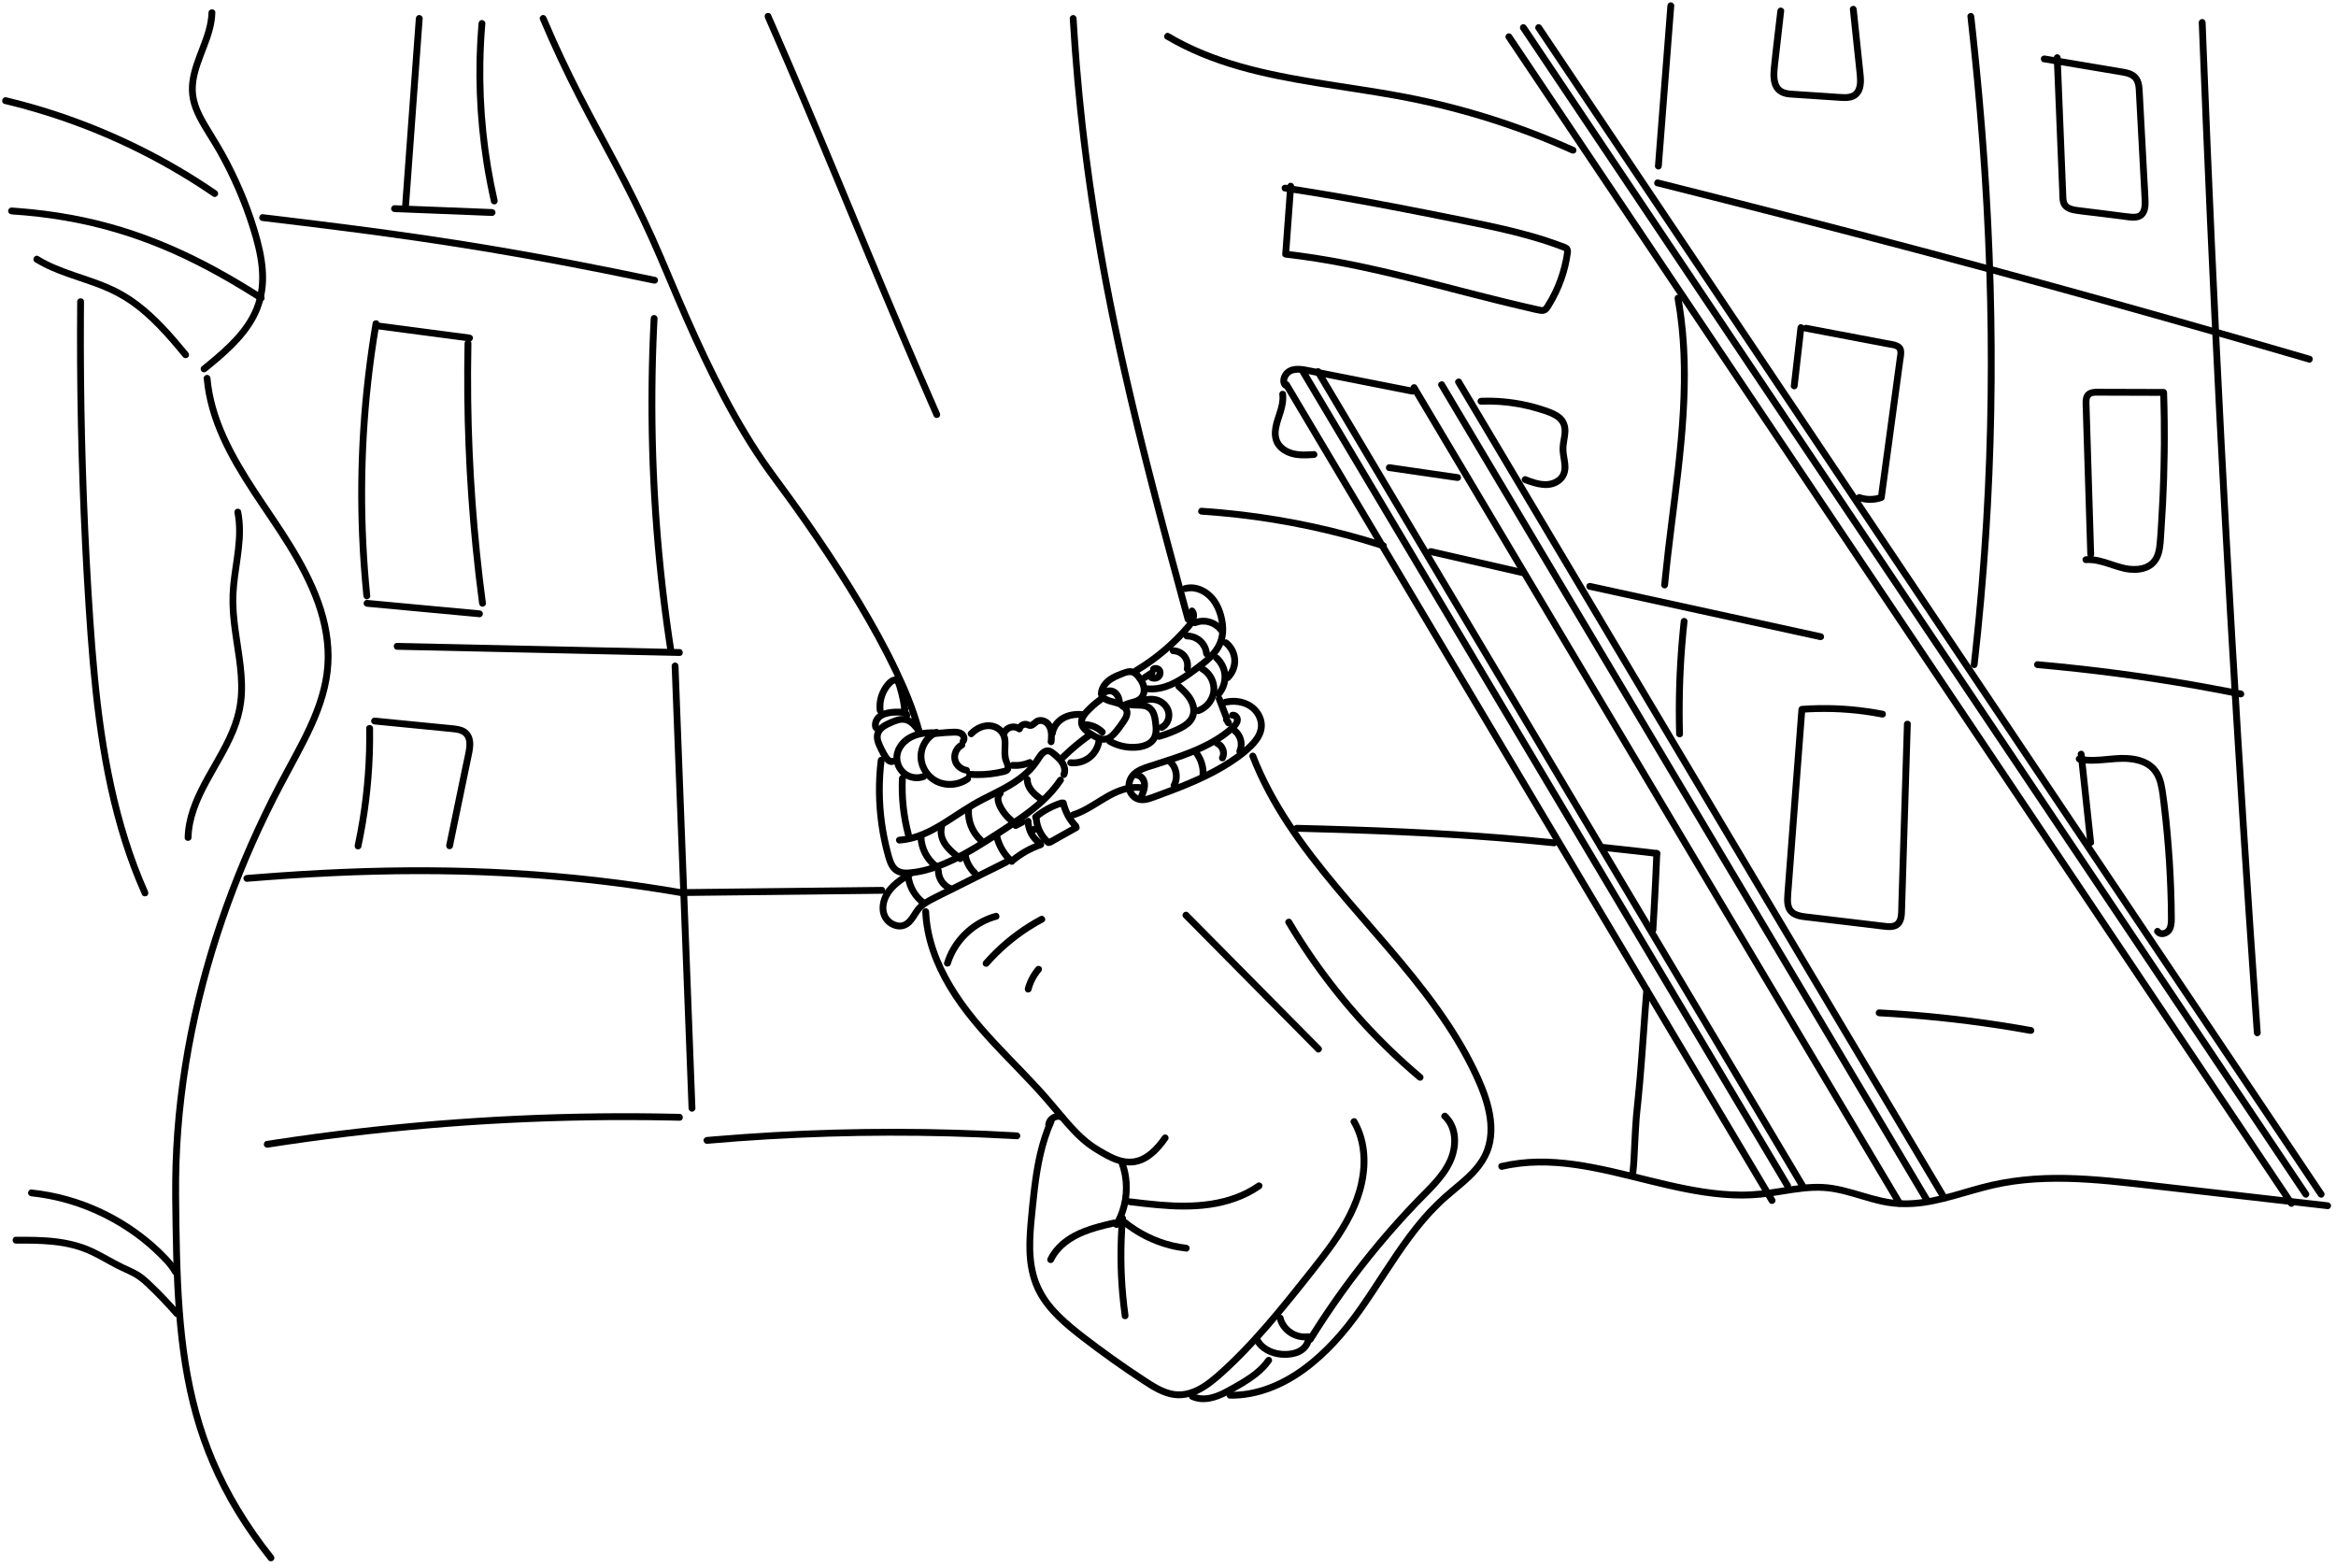 <?xml version="1.0" encoding="UTF-8"?>
<svg id="Layer_1" data-name="Layer 1" xmlns="http://www.w3.org/2000/svg" viewBox="0 0 2048 1375">
  <g>
    <path d="M473.31,16.97c9.91,23.52,20.77,46.61,32.43,69.31,10.14,19.74,20.83,39.19,31.22,58.8,11.2,21.14,21.94,42.52,31.78,64.33,10.58,23.47,20.15,47.38,30.54,70.92s20.95,46.14,32.78,68.54,24.55,43.9,39.12,64.37c5.7,8,11.66,15.82,17.43,23.77s11.53,16.06,17.18,24.17c12.49,17.95,24.6,36.18,36.15,54.75s23.09,38.36,33.3,58.27c9.17,17.88,17.44,35.84,23.75,54.85,1.37,4.12,2.63,8.28,3.75,12.47,1,3.73,6.79,2.14,5.79-1.6-5.04-18.78-12.63-36.85-20.98-54.37-9.47-19.86-20.18-39.12-31.48-58-11.43-19.08-23.5-37.77-36-56.17-11.13-16.38-22.6-32.53-34.37-48.45-6.78-9.17-13.47-18.39-19.72-27.94-6.84-10.46-13.29-21.17-19.42-32.06-12.51-22.19-23.73-45.08-34.3-68.25-10.45-22.89-20.18-46.1-30.01-69.26-9.83-23.15-20.63-45.87-32.17-68.21-10.2-19.76-20.92-39.24-31.3-58.9-11.21-21.23-21.93-42.71-31.73-64.64-2.72-6.08-5.37-12.18-7.96-18.32-.63-1.49-1.98-2.56-3.69-2.1-1.41.39-2.73,2.19-2.1,3.69h0Z"/>
    <path d="M937.86,16.17c1.06,18.16,2.4,36.31,4.02,54.43s3.4,35.1,5.5,52.61c2.08,17.3,4.41,34.57,6.98,51.8s5.26,33.54,8.22,50.25c2.95,16.61,6.11,33.18,9.46,49.71s6.91,33.09,10.62,49.58c3.75,16.66,7.66,33.29,11.69,49.88,4.13,16.97,8.39,33.91,12.74,50.83s8.99,34.53,13.59,51.76c4.75,17.79,9.57,35.57,14.41,53.34,1.21,4.42,2.42,8.85,3.62,13.27,1.02,3.72,6.81,2.14,5.79-1.6-4.9-17.92-9.78-35.84-14.6-53.78-4.66-17.35-9.28-34.72-13.8-52.11-4.4-16.93-8.72-33.87-12.91-50.85-4.09-16.57-8.07-33.17-11.89-49.81s-7.44-33.04-10.9-49.62c-3.45-16.51-6.71-33.05-9.76-49.63s-5.9-33.2-8.51-49.85c-2.64-16.83-5.05-33.69-7.2-50.58-2.21-17.38-4.17-34.79-5.85-52.23-1.74-17.96-3.2-35.94-4.39-53.95-.3-4.48-.57-8.96-.84-13.44-.09-1.62-1.31-3-3-3-1.55,0-3.1,1.37-3,3h0Z"/>
    <path d="M819.54,639.43c-11,4.86-17.07,17.72-14.52,29.33,1.22,5.59,4.38,10.84,8.62,14.66,4.61,4.14,10.3,6.54,16.45,7.13,6.88.66,14.07-1.24,19.75-5.14,1.34-.91,1.94-2.64,1.08-4.1-.77-1.32-2.76-2-4.1-1.08-8.28,5.67-19.75,6.18-27.85-.12-7.47-5.81-10.62-15.81-7.02-24.63,1.95-4.79,5.79-8.74,10.62-10.87,1.48-.65,1.83-2.82,1.08-4.1-.89-1.53-2.62-1.73-4.1-1.08h0Z"/>
    <path d="M847.31,672.23c.52.07-.42-.11-.43-.11-.25-.06-.5-.13-.75-.21s-.49-.16-.73-.26c.43.17-.42-.21-.42-.21-.46-.24-.9-.52-1.33-.8-.24-.16-.4-.29-.84-.71-1.5-1.41-2.36-2.85-2.77-4.94-.02-.08-.09-.74-.05-.3-.02-.26-.04-.53-.04-.79s0-.53.01-.79c0,0,.1-.96.03-.46.08-.52.2-1.04.36-1.55.2-.66.24-.77.45-1.21.97-1.98,2.14-3.23,4-4.23,1.42-.77,1.87-2.74,1.08-4.1-.84-1.44-2.67-1.85-4.1-1.08-5.69,3.08-8.75,9.81-7.51,16.12s6.86,10.82,13.05,11.65c1.61.22,3-1.53,3-3,0-1.8-1.39-2.78-3-3h0Z"/>
    <path d="M846.48,651.92c1.96-2.42,2.17-5.4.73-8.16s-4.09-4.19-6.96-4.65c-3.08-.49-6.23-.19-9.33,0-3.42.21-6.84.5-10.25.87-1.61.17-3,1.26-3,3,0,1.49,1.38,3.17,3,3,5.19-.55,10.42-1.01,15.63-1.13,1.72-.04,3.91.02,5.08,1,.26.22.59.88.74,1.2.08.18.1.42.05.07,0,.07.05.83.03.46s.08.35,0,.07c-.04-.15-.18.29.03.02-1.02,1.26-1.23,3.01,0,4.24,1.05,1.05,3.22,1.27,4.24,0h0Z"/>
    <path d="M821.4,639.5c-11.84-.67-25.07,1.33-32.95,11.13-3.52,4.38-5.67,9.88-5.07,15.56.62,5.99,3.66,11.39,8.54,14.93,5.28,3.83,12.66,4.75,18.76,2.51,1.52-.56,2.55-2.04,2.1-3.69-.4-1.47-2.16-2.66-3.69-2.1-4.18,1.53-8.76,1.3-12.67-.96s-6.27-6.09-6.98-10.37.69-8.28,3.28-11.67,6.45-5.99,10.57-7.43c5.83-2.04,12.01-2.27,18.12-1.92,1.62.09,3-1.44,3-3,0-1.7-1.38-2.91-3-3h0Z"/>
    <path d="M808.23,639.23c-3.01-4.04-6.3-8.32-11.04-10.4-5.94-2.6-11.7-.51-17.31,1.88-5.05,2.15-10.34,4.91-12.69,10.19-2.65,5.94.16,11.97,2.81,17.37,2.4,4.89,6.61,14.23,13.6,12.03,1.54-.49,2.54-2.09,2.1-3.69s-2.14-2.58-3.69-2.1c-.54.17-.66.13-1.34-.42-.57-.47-1.11-1.16-1.53-1.8-1.31-1.99-2.47-4.11-3.54-6.24s-2.07-4.21-2.82-6.41c-.68-2-1.09-4.07-.24-6.08,1.54-3.65,5.69-5.62,9.18-7.15,3.85-1.68,8.26-3.85,12.49-2.35,3.62,1.28,6.51,5.07,8.84,8.2.97,1.3,2.6,1.96,4.1,1.08,1.28-.75,2.05-2.8,1.08-4.1h0Z"/>
    <path d="M797.93,626.4c-.64-4.25-5.72-4.94-9.15-5.09-4.04-.17-8.24.11-12.17,1.08s-7.32,2.74-9.67,5.87c-2.22,2.95-3.23,7.04-1.84,10.56.59,1.51,2.01,2.56,3.69,2.1,1.43-.39,2.69-2.17,2.1-3.69-.4-1.02-.53-1.8-.36-2.67.22-1.11.66-2.09,1.37-2.96,1.53-1.88,3.99-2.85,6.31-3.42,2.82-.7,5.76-.91,8.66-.91.8,0,1.6.02,2.39.07.84.04,1.25.05,1.76.16.27.06.54.12.8.21l.31.11c-.18-.07-.18-.05,0,.04.18.11.18.1,0-.03l.21.2c-.06-.17-.29-.62-.2-.02.24,1.6,2.26,2.49,3.69,2.1,1.72-.47,2.34-2.08,2.1-3.69h0Z"/>
    <path d="M795.4,619.96l-.32-.32-.05-.05c-.27-.29-.59-.5-.97-.62-.36-.19-.74-.27-1.16-.26-.41-.02-.8.07-1.16.26-.37.12-.69.33-.97.62l-.47.61c-.27.47-.41.97-.41,1.51l.11.8c.14.51.4.95.77,1.32l.32.32.05.05c.27.29.59.5.97.62.36.19.74.27,1.16.26.41.02.8-.07,1.16-.26.37-.12.69-.33.97-.62l.47-.61c.27-.47.41-.97.41-1.51l-.11-.8c-.14-.51-.4-.95-.77-1.32h0Z"/>
    <path d="M796.13,621.32c-.63-4.9-1.49-9.75-2.71-14.54-.58-2.3-1.24-4.58-1.97-6.84s-1.5-4.37-3.45-5.73c-4.22-2.96-8.85.63-11.59,3.83s-4.88,6.96-6.27,11.01c-1.5,4.39-2.04,9.17-1.51,13.78.18,1.61,1.25,3,3,3,1.48,0,3.19-1.38,3-3-.75-6.54.79-13.01,4.48-18.49.85-1.26,1.81-2.42,2.88-3.5.53-.54,1.05-1.02,1.71-1.39.26-.15.45-.23.7-.29.44-.11.15-.03.11-.02-.23,0,.21,0,.27.06-.2-.22.05.15.07.21-.06-.15.21.43.27.55.22.47.54,1.56.77,2.27.59,1.89,1.14,3.79,1.63,5.7,1.14,4.41,2.03,8.89,2.61,13.4.21,1.61,1.23,3,3,3,1.46,0,3.21-1.38,3-3h0Z"/>
    <path d="M853.51,645.44c3.76-3.87,8.89-6.76,14.43-6.21,4.63.46,8.78,3.55,9.89,8.46.61,2.73.39,5.68.28,8.48-.13,3.13-.18,6.25.42,9.34.48,2.45,2.37,5.28,2.27,7.45l.02-.16c-.09.35-.11.41-.06.17-.09.04.52-.28-.09.02-.48.24-1.14.37-1.72.52-1.71.42-3.43.79-5.17,1.11-7.77,1.45-15.73,1.8-23.61,1.21-1.62-.12-3,1.46-3,3,0,1.72,1.38,2.88,3,3,8.11.6,16.25.15,24.26-1.26,1.89-.33,3.78-.72,5.64-1.17s3.85-.99,5.2-2.52c2.62-2.98,1.22-6.72-.06-9.94-2.53-6.37-.27-13.45-1.44-20.08s-6.6-11.89-13.25-13.27c-7.94-1.65-15.76,1.96-21.25,7.6-2.69,2.77,1.54,7.02,4.24,4.24h0Z"/>
    <path d="M882.87,644.08c1.69-3.75,5.81-5.05,9.35-2.49,1.56,1.12,3.99-.04,4.41-1.79.25-1.06.81-1.6,1.9-1.86.56-.13-.04-.07.5-.04.38.02.43.02.17.01.24.06.47.13.7.22,1.03.38,1.93.8,3.06.86,1.95.11,3.61-.79,5.09-1.96,1.17-.92,2.08-1.99,3.3-2.32,1.02-.28,2.39-.04,3.46.56,1.29.74,2.21,1.96,2.85,3.32,1.7,3.57,1.18,7.88.88,11.69-.13,1.62,1.47,3,3,3,1.73,0,2.87-1.38,3-3,.58-7.23.37-16.93-7.35-20.52-3.3-1.53-7.31-1.66-10.35.55-1.27.92-2.29,2.15-3.53,2.72.28-.13-.37-.09-.01-.02.13.02-.53-.15-.68-.2-.87-.31-1.61-.67-2.53-.8-4.09-.58-8.26,2.14-9.23,6.2l4.41-1.79c-5.86-4.23-14.58-1.96-17.56,4.65-.66,1.48-.43,3.23,1.08,4.1,1.28.75,3.44.41,4.1-1.08h0Z"/>
    <path d="M902.07,665.61c-2.32.96-4.74,1.66-7.22,2.08-.31.05-.63.1-.95.15.67-.1-.22.02-.29.03-.63.07-1.27.12-1.91.15-1.28.06-2.55.05-3.83-.03-1.57-.09-3.07,1.45-3,3,.08,1.71,1.32,2.9,3,3,5.35.32,10.83-.56,15.79-2.6,1.45-.59,2.64-2.02,2.1-3.69-.45-1.39-2.14-2.73-3.69-2.1h0Z"/>
    <path d="M788.13,682.37c-.78,16.89,1.06,33.88,5.4,50.22.99,3.73,6.78,2.15,5.79-1.6-4.21-15.85-5.94-32.24-5.19-48.62.07-1.62-1.43-3-3-3-1.69,0-2.93,1.38-3,3h0Z"/>
    <path d="M788.51,739.51c25.76-1.71,45.37-19.59,66.76-31.89,10.92-6.28,22.62-11.13,33.33-17.78,4.82-2.99,9.45-6.34,13.62-10.18s7.67-8.23,10.7-13.02c.62-.98,1.36-2.12,1.99-2.88.8-.96,1.5-1.67,2.38-2.17.76-.44-.41.07.42-.2.04-.01.92-.18.41-.13.61-.06.63-.11,1.28.14,1.25.48,2.32,1.57,3.32,2.42,4.13,3.5,9.47,8.46,7.13,14.4-.59,1.51.65,3.29,2.1,3.69,1.7.47,3.09-.58,3.69-2.1,2.39-6.07-.77-12.49-4.98-16.85-2.07-2.15-4.42-4.21-6.86-5.93s-5.47-2.33-8.26-1.22c-5.21,2.08-7.51,7.82-10.64,12.05s-7.35,8.24-11.68,11.55c-10.05,7.7-21.71,12.85-32.89,18.63-11.78,6.08-22.51,13.71-33.71,20.73-11.56,7.25-24.25,13.81-38.11,14.72-1.62.11-3,1.3-3,3,0,1.54,1.37,3.11,3,3h0Z"/>
    <path d="M769.52,666.44c-2.31,18.98-2.03,38.16.67,57.09,1.34,9.39,3.3,18.7,5.88,27.83,1.06,3.74,2.29,7.58,4.67,10.71,2.82,3.69,6.76,5.57,11.32,6.09,4.34.49,8.85-.24,13.12-.98,4.54-.79,9.02-1.95,13.41-3.37,8.95-2.9,17.56-6.84,25.86-11.23s16.33-9.31,24.25-14.38c7.47-4.78,14.91-9.61,22.25-14.59,13.92-9.43,27.46-19.78,37.77-33.2,1.27-1.65,2.48-3.34,3.63-5.07.9-1.35.26-3.32-1.08-4.1-1.47-.86-3.2-.27-4.1,1.08-8.85,13.25-21.3,23.58-34.23,32.66-6.8,4.78-13.78,9.29-20.75,13.83-7.62,4.96-15.28,9.86-23.17,14.39-15.2,8.73-31.8,16.77-49.43,18.78-3.56.41-7.75.86-11.04-.88-2.91-1.54-4.48-4.56-5.55-7.63-1.41-4.05-2.42-8.26-3.4-12.43-1.04-4.39-1.94-8.8-2.7-13.25-3.07-17.97-3.73-36.36-2.1-54.51.21-2.28.45-4.56.73-6.84.2-1.61-1.52-3-3-3-1.78,0-2.8,1.38-3,3h0Z"/>
    <path d="M915.55,698.85c-.78-.55-1.56-1.09-2.33-1.65-.39-.28-.77-.56-1.15-.85-.05-.04-.46-.35-.33-.25.17.13-.39-.31-.45-.35-1.48-1.19-2.89-2.47-4.14-3.9-.6-.69-.7-.81-1.27-1.68-.5-.76-.93-1.55-1.32-2.38-.13-.27.07.22-.1-.25-.07-.19-.14-.37-.2-.56-.14-.42-.27-.86-.37-1.29-.06-.24-.11-.48-.15-.73-.04-.2-.05-.41-.02-.09-.05-.5-.07-.99-.07-1.49,0-1.57-1.38-3.07-3-3s-3,1.32-3,3c0,4.59,2,8.77,4.87,12.26s6.45,5.91,10,8.4c1.29.9,3.39.28,4.1-1.08.81-1.53.3-3.14-1.08-4.1h0Z"/>
    <path d="M874.77,693.36c-4.57,4.48-2.69,10.98-.1,15.94,2.42,4.65,5.85,8.83,9.91,12.14,1.26,1.02,3.02,1.23,4.24,0,1.06-1.06,1.26-3.21,0-4.24-3.3-2.69-6.09-5.87-8.22-9.55-1.03-1.79-2.01-3.67-2.49-5.7-.41-1.73-.22-3.24.9-4.34,2.76-2.71-1.48-6.95-4.24-4.24h0Z"/>
    <path d="M846.11,709.73c-.71,10.69,3.64,21.54,11.51,28.8,1.19,1.1,3.06,1.18,4.24,0,1.11-1.11,1.19-3.14,0-4.24-6.81-6.29-10.37-15.35-9.75-24.56.11-1.62-1.46-3-3-3-1.71,0-2.89,1.38-3,3h0Z"/>
    <path d="M822.57,724.23c-1.49,6.22.3,12.75,3.89,17.93s8.85,9.28,13.98,13.16c1.29.98,3.36.2,4.1-1.08.9-1.54.22-3.12-1.08-4.1-7.38-5.58-17.66-13.7-15.12-24.32.9-3.75-4.89-5.35-5.79-1.6h0Z"/>
    <path d="M804.41,733.48c.26,10.59,5.2,20.95,13.48,27.6,1.26,1.01,3.01,1.23,4.24,0,1.05-1.05,1.27-3.22,0-4.24-7.1-5.71-11.5-14.29-11.72-23.36-.09-3.85-6.09-3.87-6,0h0Z"/>
    <path d="M934.38,665.66c7.23-7.1,15.02-13.6,23.34-19.4,1.33-.93,1.94-2.63,1.08-4.1-.77-1.31-2.77-2.01-4.1-1.08-8.73,6.09-16.95,12.88-24.55,20.34-2.76,2.71,1.48,6.95,4.24,4.24h0Z"/>
    <path d="M963.64,610.49c-3.47,2.4-6.76,5.07-9.78,8.03-2.85,2.8-6,5.93-7.64,9.64s-1.36,7.97,1.09,11.35c2.21,3.05,5.32,5.24,8.5,7.2,3.65,2.25,7.79,4.51,12.21,4.36s7.86-2.5,10.72-5.54,5.47-6.56,7.86-10.05,5.08-7.53,4.35-12.12c-.66-4.13-4.17-7.25-7.83-8.88-4.05-1.81-8.72-2.01-12.58-4.24-3.35-1.94-6.37,3.25-3.03,5.18,3.14,1.82,6.66,2.5,10.11,3.46,2.47.68,5.23,1.78,6.64,3.76.67.93.95,1.71.85,2.78-.17,1.74-1.27,3.34-2.18,4.76-1.92,2.99-4,5.87-6.25,8.61-1.81,2.21-3.86,4.8-6.59,5.86-3.04,1.18-6.25-.25-8.91-1.73s-5.32-3.06-7.48-5.14c-1.83-1.76-3.08-3.67-2.39-6.14.92-3.35,4.11-6.19,6.49-8.55,2.74-2.72,5.7-5.2,8.88-7.4,1.33-.92,1.94-2.63,1.08-4.1-.77-1.32-2.77-2-4.1-1.08h0Z"/>
    <path d="M951.06,638.21c.66.02,1.32.07,1.98.14.36.04.17-.03-.06,0,.17-.02.43.07.61.1.33.06.65.12.97.2.65.14,1.28.32,1.91.52.32.1.63.21.94.32.16.06.31.12.46.18.13.05.67.29.09.03,1.21.55,2.37,1.16,3.48,1.89.28.18.55.37.81.57.06.05.6.47.29.21-.28-.23.13.11.18.15.54.45,1.06.92,1.56,1.42,1.11,1.11,3.14,1.2,4.24,0s1.19-3.06,0-4.24c-4.64-4.61-10.94-7.28-17.46-7.47-1.57-.05-3.07,1.41-3,3s1.32,2.95,3,3h0Z"/>
    <path d="M968.84,611.57c.04-.22.11-.44.16-.66.03-.09.06-.18.09-.27-.17.39-.21.48-.11.28.12-.18.2-.4.32-.59l.1-.16c.19-.26.14-.21-.13.15-.02-.02.71-.73.81-.82.45-.42-.48.29,0,0,.17-.1.33-.21.5-.31.2-.11.42-.19.61-.31.2-.13-.62.19.02,0,.07-.02,1.24-.3,1.25-.32-.44.05-.54.07-.31.04.1-.01.2-.02.3-.02.2-.01.39-.02.59-.01.04,0,.57.07.59.04-.47-.07-.54-.08-.21-.02.1.02.19.04.29.06.2.05.39.1.58.17.73.25-.33-.22.19.07.38.21.75.42,1.11.66.59.39-.44-.42.07.06.16.15.32.29.48.44s.3.31.45.48c.1.11.19.22.28.33-.22-.29-.27-.35-.14-.17.25.41.53.79.75,1.22.09.18.26.4.29.6-.11-.65-.05-.11.03.11.15.42.27.84.37,1.28.05.22.09.43.13.65.05.34.05.29-.02-.14.02.15.03.29.04.44.11,1.56,1.3,3.08,3,3,1.53-.07,3.12-1.32,3-3-.38-5.25-3.7-10.87-9.21-12.01-5.02-1.04-11.01,1.83-12.06,7.17-.3,1.53.44,3.31,2.1,3.69,1.49.34,3.37-.45,3.69-2.1h0Z"/>
    <path d="M968.53,608.19c.19-4.4,3.49-8.16,7.17-10.5,2.17-1.38,4.52-2.46,6.91-3.41s5.21-2.4,7.87-2.48c2.32-.07,3.88,1.51,5.28,3.23s2.72,3.7,3.52,5.78,1.11,4.41.47,6.59c-.59,2-1.89,3.2-3.55,4.06s-4.2,1.44-6.29,2.02c-2.5.69-5.04,1.55-7.14,3.1-1.3.96-1.96,2.6-1.08,4.1.75,1.29,2.79,2.04,4.1,1.08,2.06-1.52,4.05-2.05,6.56-2.73s5.16-1.37,7.46-2.71c5.61-3.29,7.4-10.1,5.59-16.12-.91-3.02-2.54-5.72-4.44-8.2s-4.25-4.97-7.44-5.85c-3.58-.99-7.14.29-10.46,1.55-3.09,1.18-6.2,2.39-9.08,4.03-6.09,3.45-11.14,9.19-11.45,16.46-.07,1.62,1.43,3,3,3,1.68,0,2.93-1.37,3-3h0Z"/>
    <path d="M1005.14,596.52c1.85-1.21,3.7-2.42,5.56-3.63.27-.17.54-.35.8-.52.65-.43,1.17-1.03,1.38-1.79.2-.72.11-1.67-.3-2.31s-1.03-1.2-1.79-1.38-1.63-.14-2.31.3c-1.85,1.21-3.7,2.42-5.56,3.63-.27.17-.54.35-.8.52-.65.43-1.17,1.03-1.38,1.79-.2.72-.11,1.67.3,2.31s1.03,1.2,1.79,1.38,1.63.14,2.31-.3h0Z"/>
    <path d="M997.73,590.46c8.92-5.36,17.39-11.46,25.31-18.2s15.29-13.9,21.76-21.87c3.61-4.45,6.75-10.97,2.87-16.32-.95-1.31-2.61-1.95-4.1-1.08-1.29.76-2.03,2.79-1.08,4.1,1.09,1.5,1.16,3.03.59,4.82-.63,1.97-2.04,3.68-3.36,5.23-3.09,3.64-6.35,7.16-9.73,10.54-6.73,6.74-13.97,12.98-21.68,18.58-4.4,3.2-8.94,6.19-13.6,8.99-3.31,1.99-.29,7.18,3.03,5.18h0Z"/>
    <path d="M1039.89,518.87c7.98-2.09,16.28,2.13,21.23,8.51,5.35,6.89,8.01,16.44,7.89,25.08-.06,4.48-1.11,8.84-3.27,12.75-1.97,3.58-4.63,6.67-7.57,9.49s-6.39,5.55-9.79,8.07c-3.87,2.88-7.76,5.76-11.79,8.42-9.06,5.97-19.35,10.78-30.46,9.66-1.61-.16-3,1.5-3,3,0,1.76,1.38,2.84,3,3,10.95,1.11,21.63-3.12,30.8-8.76,4.52-2.78,8.79-5.94,13.06-9.09,3.81-2.81,7.62-5.66,11.13-8.85s6.69-6.72,9.14-10.75c2.71-4.48,4.24-9.46,4.65-14.67s-.38-10.81-1.79-15.94c-1.31-4.73-3.26-9.4-6.07-13.43-6.36-9.13-17.5-15.22-28.74-12.28-3.73.98-2.15,6.77,1.6,5.79h0Z"/>
    <path d="M1012.86,589.15c.16-.11.32-.2.5-.28l-.72.3c.29-.12.59-.2.9-.25l-.8.11c.32-.04.63-.03.94,0l-.8-.11c.38.05.75.16,1.1.31l-.72-.3c.29.13.57.29.83.48l-.61-.47c.25.2.48.42.68.67l-.47-.61c.18.24.33.49.45.76l-.3-.72c.13.32.22.65.28.99l-.11-.8c.05.41.05.82,0,1.24l.11-.8c-.06.42-.17.81-.33,1.2l.3-.72c-.17.39-.37.75-.63,1.08l.47-.61c-.24.31-.51.57-.82.81l.61-.47c-.34.25-.69.45-1.08.62l.72-.3c-.42.17-.86.29-1.31.36l.8-.11c-.53.07-1.06.07-1.6.01l.8.11c-.53-.07-1.05-.21-1.55-.41l.72.3c-.07-.03-.14-.06-.21-.09-.76-.34-1.48-.53-2.31-.3-.7.19-1.45.73-1.79,1.38-.37.7-.55,1.54-.3,2.31.23.7.68,1.48,1.38,1.79.51.23,1.03.46,1.57.62.59.17,1.21.24,1.81.3.94.1,1.93-.02,2.84-.24,1.96-.49,3.69-1.76,4.74-3.49s1.37-3.86.88-5.81c-.46-1.82-1.78-3.47-3.49-4.27-2.05-.96-4.56-1.11-6.52.2-.65.43-1.17,1.02-1.38,1.79-.2.72-.11,1.67.3,2.31s1.03,1.2,1.79,1.38,1.64.14,2.31-.3h0Z"/>
    <path d="M1028.47,573.5c.25,0,.49.01.74.03.09,0,.78.06.33.02s.24.04.33.06c.24.05.48.1.72.16.4.1.79.22,1.18.35.09.03.85.35.2.06.19.08.37.17.56.26.4.2.8.42,1.18.66.17.11.34.22.51.34.23.16.4.31.08.04.7.57,1.33,1.21,1.92,1.9-.27-.32-.1-.13.06.09.12.17.24.35.35.52.24.39.47.79.67,1.21.12.25.2.48.05.09.09.23.18.47.26.71.13.4.25.8.34,1.21.06.25.1.49.15.74.11.58,0-.3.01.07.02.46.07.91.07,1.38,0,.42-.03.83-.06,1.25-.07.81.14-.6-.03.19-.05.25-.1.49-.16.74-.36,1.52.48,3.32,2.1,3.69s3.3-.46,3.69-2.1c1.15-4.86.02-9.93-3.09-13.84-2.9-3.64-7.51-5.75-12.14-5.82-1.57-.03-3.07,1.4-3,3s1.32,2.97,3,3h0Z"/>
    <path d="M1040.53,560.56c.52,0,1.04.01,1.56.05.24.02.47.04.71.07-.64-.09.28.06.32.07.93.18,1.85.43,2.73.76.03.01.86.36.34.12.22.1.43.2.64.3.47.23.92.48,1.37.75.41.25.8.51,1.18.79.73.53-.39-.36.29.23.18.15.36.31.53.47.34.31.67.64.99.98.16.17.31.34.46.52.03.03.56.73.22.26.57.79,1.09,1.61,1.54,2.48.11.21.2.42.3.62.39.81-.18-.53.13.31.16.43.32.87.45,1.31s.25.89.34,1.35c.06.27.11.54.15.82.11.66-.04-.42.03.3.16,1.56,1.27,3.08,3,3,1.49-.07,3.17-1.33,3-3-.51-5-2.63-9.77-6.38-13.2-3.78-3.46-8.79-5.4-13.92-5.38-1.57,0-3.07,1.38-3,3s1.32,3.01,3,3h0Z"/>
    <path d="M1049.08,548.57c-.35.15.2-.07.31-.11.25-.09.5-.17.75-.25.45-.14.91-.26,1.37-.37s.93-.2,1.4-.26c-.41.05.15,0,.3-.02.21-.02.42-.03.63-.04,1-.05,2,0,3,.08l.31.04c-.22-.03-.23-.03-.01,0,.21.03.42.07.62.11.52.1,1.03.22,1.54.36,3.38.93,6.66,3.03,8.6,5.7.95,1.31,2.61,1.95,4.1,1.08,1.29-.76,2.03-2.79,1.08-4.1-6.15-8.46-17.46-11.5-27.05-7.4-1.49.64-1.82,2.83-1.08,4.1.9,1.54,2.61,1.72,4.1,1.08h0Z"/>
    <path d="M949.02,623.43c-6.62-.55-13.7.47-19.38,4.11-4.98,3.2-8.95,8.36-9.85,14.3-.24,1.6.4,3.23,2.1,3.69,1.42.39,3.45-.48,3.69-2.1.7-4.61,3.45-8.47,7.41-10.91,4.79-2.96,10.53-3.55,16.04-3.09,1.62.13,3-1.48,3-3,0-1.74-1.38-2.86-3-3h0Z"/>
    <path d="M938.66,671.66c7.01.76,14.18-1.62,19.49-6.24,5.14-4.48,8.13-11.03,8.59-17.78.11-1.62-1.46-3-3-3-1.72,0-2.89,1.38-3,3-.35,5.15-2.89,10.1-6.83,13.54-4.16,3.63-9.83,5.07-15.24,4.48-1.61-.17-3,1.5-3,3,0,1.77,1.38,2.82,3,3h0Z"/>
    <path d="M971.45,652.48c6.11,3.46,13,5.42,20.02,5.67,6.05.22,12.92-.67,18.04-4.17,2.84-1.94,4.95-4.52,6.1-7.78s1.1-6.63.79-9.9c-.56-5.95-1.2-13.2-6.04-17.39-5.66-4.89-13.17-3.04-19.74-4.13-1.6-.26-3.23.42-3.69,2.1-.39,1.44.49,3.42,2.1,3.69,2.8.46,5.6.51,8.44.57,2.36.06,4.82.13,6.82.95,4.55,1.88,5.29,7.35,5.84,11.68.65,5.17,1.24,11.08-3.11,14.64-3.57,2.92-9.08,3.73-13.81,3.76-6.56.05-13.02-1.65-18.72-4.88-3.37-1.9-6.39,3.28-3.03,5.18h0Z"/>
    <path d="M1017.07,648.4c4.94-1.39,9.76-3.14,14.46-5.22,4.13-1.82,8.23-3.84,11.7-6.77s5.79-7.08,6.26-11.72-.99-9.39-3.34-13.31c-2.73-4.56-6.64-8.25-10.55-11.79-1.2-1.09-3.06-1.19-4.24,0-1.1,1.1-1.21,3.15,0,4.24,5.54,5.01,12.1,10.96,12.21,19.04.11,7.93-7.52,11.69-13.78,14.56-4.62,2.12-9.42,3.81-14.31,5.19-3.71,1.05-2.13,6.84,1.6,5.79h0Z"/>
    <path d="M1003.2,617.11c3.33-1.2,6.85-1.54,10.27-.52,2.82.84,5.15,2.61,6.62,4.88s2.12,5.01,1.56,7.46c-.64,2.8-2.19,4.92-4.73,6.2-1.45.73-1.86,2.77-1.08,4.1.86,1.47,2.65,1.81,4.1,1.08,5.99-3.02,8.89-10.17,7.53-16.59s-7.01-11.67-13.39-13.17c-4.12-.97-8.51-.66-12.49.78-1.52.55-2.55,2.04-2.1,3.69.4,1.47,2.16,2.65,3.69,2.1h0Z"/>
    <path d="M1052.52,588.9c5.88,3.41,9.32,10.16,8.66,16.87-.28,2.84-1.66,6.07-3.45,8.45-2.05,2.71-4.89,4.82-7.95,5.89-1.53.54-2.55,2.05-2.1,3.69.41,1.48,2.15,2.64,3.69,2.1,6.68-2.35,11.85-7.5,14.43-14.07s1.61-13.97-1.94-19.88c-2.03-3.39-4.9-6.24-8.32-8.23s-6.37,3.24-3.03,5.18h0Z"/>
    <path d="M1064.41,578.88c3.66,3.38,6.15,8.09,6.5,13.08s-1.25,10.32-4.59,14.25c-1.05,1.23-1.21,3.03,0,4.24,1.07,1.07,3.19,1.24,4.24,0,4.34-5.11,6.81-11.75,6.35-18.5s-3.4-12.84-8.26-17.32c-1.19-1.1-3.06-1.18-4.24,0-1.11,1.11-1.19,3.14,0,4.24h0Z"/>
    <path d="M1072.55,565.54c3.9,3.09,6.61,7.69,6.94,12.59s-1.56,10.12-5.23,13.75c-2.75,2.72,1.5,6.96,4.24,4.24,4.7-4.65,7.43-11.36,6.98-18s-3.57-12.77-8.7-16.83c-1.27-1.01-3-1.24-4.24,0-1.04,1.04-1.28,3.23,0,4.24h0Z"/>
    <path d="M1066.02,613.42c1.84,4.79,3.67,9.58,5.51,14.37.26.68.52,1.36.78,2.04.56,1.46,2.04,2.63,3.69,2.1,1.42-.46,2.7-2.12,2.1-3.69-1.84-4.79-3.67-9.58-5.51-14.37-.26-.68-.52-1.36-.78-2.04-.56-1.46-2.04-2.63-3.69-2.1-1.42.46-2.7,2.12-2.1,3.69h0Z"/>
    <path d="M1075.36,618.43c9.03-1.89,19.5.44,24.71,8.56,2.34,3.65,3.42,7.9,2.47,12.12-1.01,4.51-3.79,8.33-6.97,11.63-7.08,7.35-15.84,13.28-24.55,18.5s-18.63,10.06-28.35,14.22c-9.61,4.12-19.42,7.76-29.23,11.37-2.61.96-5.22,2.02-7.92,2.74-2.35.63-4.79.91-7.1-.02-3.53-1.43-5.78-5.15-5.64-9.13.34-9.94,12.55-12.63,20.17-15.08,9.76-3.14,19.54-6.2,29.11-9.88s18.93-7.92,27.57-13.45c4.34-2.78,8.49-5.88,12.35-9.29s7.97-8.49,4.56-13.64c-1.55-2.34-4.07-3.49-6.83-2.91-1.59.33-2.51,2.2-2.1,3.69.45,1.65,2.1,2.43,3.69,2.1h-.18c-.25-.05-.26-.06-.05,0,.06-.07-.05-.04.24.13-.15-.09-.23-.26.11.14-.25-.3.15.23.19.31,0,0,.2.76.19.52.02.31,0,.57-.14.97-.8,2.16-3.16,3.82-4.85,5.27-3.88,3.34-8.08,6.29-12.46,8.94-8.87,5.38-18.43,9.49-28.16,13.04-9.87,3.6-19.94,6.65-29.92,9.93-4.87,1.6-9.78,3.44-13.67,6.88s-6.32,8.96-5.75,14.3,3.64,10.01,8.43,12.31c5.7,2.73,11.53.95,17.13-1.11,10.32-3.79,20.64-7.61,30.78-11.88,10.19-4.29,20.22-9.01,29.75-14.63,9.22-5.43,18.4-11.68,26.02-19.24,3.71-3.68,6.97-7.93,8.71-12.91s1.54-10.19-.39-14.91c-4.2-10.32-14.45-16.03-25.33-16.22-2.75-.05-5.51.28-8.2.84-1.59.33-2.51,2.2-2.1,3.69.45,1.64,2.1,2.43,3.69,2.1h0Z"/>
    <path d="M1072.63,632.36c.53.85,1.06,1.71,1.6,2.56.08.12.15.24.23.36.19.35.45.63.77.84.29.27.63.44,1.02.54.4.13.8.14,1.2.05.4-.02.77-.14,1.12-.36l.61-.47c.37-.37.63-.82.77-1.32l.11-.8c0-.54-.14-1.05-.41-1.51-.53-.85-1.06-1.71-1.6-2.56-.08-.12-.15-.24-.23-.36-.19-.35-.45-.63-.77-.84-.29-.27-.63-.44-1.02-.54-.4-.13-.8-.14-1.2-.05-.4.02-.77.14-1.12.36l-.61.47c-.37.37-.63.82-.77,1.32l-.11.8c0,.54.14,1.05.41,1.51h0Z"/>
    <path d="M996.97,682.58c-.63-.08.22.1.43.16.68.2-.24-.18.08.03.14.09.29.16.43.24s.28.18.42.27c.34.22-.29-.31-.02,0,.25.28.54.55.8.82-.38-.4.17.25.29.44.21.33.38.69.55,1.03.2.39-.11-.41,0,.01.04.17.12.33.17.5.12.38.2.76.28,1.14.06.32,0,.24,0-.03,0,.2.03.39.04.59.02.44,0,.89-.02,1.33,0,.08-.08.82-.05.59.02-.18-.06.36-.07.42-.08.44-.18.87-.29,1.3-.24.92-.54,1.83-.87,2.73-.18.48-.36.95-.55,1.42-.08.21-.17.42-.26.63-.02.05-.27.64-.15.37-.61,1.44-.48,3.28,1.08,4.1,1.28.68,3.45.47,4.1-1.08,1.93-4.56,3.91-9.44,2.73-14.48-.48-2.05-1.54-4-2.97-5.54-1.66-1.78-3.76-2.69-6.13-2.99-1.56-.2-3.07,1.52-3,3,.08,1.8,1.33,2.79,3,3h0Z"/>
    <path d="M1001.59,687.67c-9.21-1.29-18.06,1.08-26.36,5-7.83,3.7-14.9,8.75-22.41,13.02-4.08,2.32-8.28,4.39-12.76,5.82-1.54.5-2.54,2.08-2.1,3.69.42,1.51,2.14,2.59,3.69,2.1,8.06-2.59,15.31-6.98,22.46-11.41s14.23-8.82,22.29-11.15c4.38-1.26,9.04-1.92,13.58-1.28,1.6.23,3.22-.39,3.69-2.1.39-1.4-.48-3.46-2.1-3.69h0Z"/>
    <path d="M1023.73,669.93c.64.59,1.25,1.22,1.79,1.91-.25-.33.04.07.13.21.11.16.22.32.32.48.23.37.46.74.66,1.12s.4.78.57,1.17c.13.29-.09-.27.08.22.06.18.13.36.2.55.29.87.52,1.77.68,2.68,0,.05.1.63.06.32-.04-.34.04.49.04.47.04.44.06.87.06,1.31s0,.87-.03,1.31c-.01.19-.03.39-.05.58-.04.56.03-.12-.02.21-.14.86-.33,1.71-.6,2.54-.06.18-.12.37-.19.55-.06.16-.24.61-.08.23-.19.45-.42.88-.65,1.3-.78,1.42-.35,3.27,1.08,4.1s3.33.35,4.1-1.08c4.29-7.86,2.73-18.33-3.92-24.43-1.19-1.09-3.06-1.18-4.24,0-1.11,1.11-1.2,3.14,0,4.24h0Z"/>
    <path d="M1046.43,661.84c-.14-.18-.09-.13.12.16.13.17.26.35.38.53.25.35.49.71.72,1.08.41.64.79,1.29,1.14,1.96.83,1.57,1.22,2.51,1.76,4.22.24.77.45,1.56.63,2.35.15.66.34,1.75.4,2.16.16,1.28.22,3.23.14,4.78s1.44,3.07,3,3c1.69-.08,2.92-1.32,3-3,.39-7.8-2.25-15.37-7.05-21.47-1-1.27-3.19-1.05-4.24,0-1.26,1.26-1.01,2.97,0,4.24h0Z"/>
    <path d="M1066.36,654.65c-.93-.39,0,.03.22.16.24.14.49.38.74.48l-.35-.28c.08.07.17.13.25.2.1.09.2.18.3.27.21.2.42.41.61.63.09.1.17.21.26.31.24.27-.41-.58-.13-.16.16.25.33.49.48.75s.28.52.41.79c.23.46-.19-.54-.08-.2.05.15.12.3.17.46.19.54.31,1.09.42,1.64.12.59-.06-.76-.02-.16,0,.13.02.27.03.4.02.29.02.59,0,.88,0,.13-.02.27-.02.4-.03.51,0-.06.04-.24-.08.31-.11.63-.19.94-.07.26-.16.51-.24.76-.18.56.32-.65.05-.12-.07.14-.14.29-.22.43-.74,1.38-.4,3.33,1.08,4.1,1.39.73,3.32.4,4.1-1.08,1.58-2.96,1.84-6.56.69-9.72-.61-1.68-1.46-3.16-2.65-4.5s-2.71-2.25-4.36-2.95c-.66-.28-1.72-.04-2.31.3-.62.36-1.22,1.08-1.38,1.79-.17.77-.14,1.63.3,2.31s1.03,1.06,1.79,1.38h0Z"/>
    <path d="M1080.71,643c.45.33-.17-.17.09.07.15.14.32.27.47.41.28.25.54.52.8.79s.5.56.73.85c-.26-.33-.1-.13.05.09.1.14.19.27.28.41.43.67.8,1.37,1.13,2.09-.18-.38-.07-.17.03.09.06.16.12.31.17.47.14.4.26.8.36,1.2.09.36.18.73.24,1.1.03.16.05.33.08.49-.12-.67-.02-.08,0,.07.07.79.09,1.58.04,2.37-.01.17-.03.33-.04.5-.06.79.08-.38,0,.07-.07.37-.13.74-.22,1.1-.1.4-.21.81-.35,1.2-.05.16-.11.31-.17.47-.28.78.26-.55-.09.21-.65,1.42-.45,3.3,1.08,4.1,1.32.7,3.41.45,4.1-1.08,3.59-7.84,1.16-17.17-5.75-22.29-1.27-.94-3.4-.25-4.1,1.08-.83,1.57-.27,3.1,1.08,4.1h0Z"/>
    <path d="M929.32,704.73c1.84,8.11,5.94,15.62,11.69,21.62,1.12,1.17,3.11,1.13,4.24,0s1.12-3.07,0-4.24c-5.07-5.29-8.51-11.76-10.15-18.97-.36-1.58-2.18-2.51-3.69-2.1-1.62.45-2.46,2.11-2.1,3.69h0Z"/>
    <path d="M942.08,722.84c-6.72,3.77-13.43,7.54-20.15,11.31-.95.53-1.89,1.06-2.84,1.59-3.37,1.89-.35,7.08,3.03,5.18,6.72-3.77,13.43-7.54,20.15-11.31.95-.53,1.89-1.06,2.84-1.59,3.37-1.89.35-7.08-3.03-5.18h0Z"/>
    <path d="M921.31,736.57c-3.04-2.57-5.19-5.27-6.99-8.8-1.58-3.1-2.62-6.98-2.83-10.38-.1-1.62-1.31-3-3-3-1.55,0-3.1,1.37-3,3,.55,8.97,4.68,17.6,11.58,23.43,1.24,1.05,3.03,1.21,4.24,0,1.07-1.07,1.24-3.19,0-4.24h0Z"/>
    <path d="M910.05,718.39c6.29-5.18,13.61-9.09,21.38-11.54,1.54-.49,2.54-2.09,2.1-3.69s-2.14-2.58-3.69-2.1c-8.8,2.78-16.9,7.22-24.02,13.08-1.25,1.03-1.07,3.17,0,4.24,1.24,1.24,2.99,1.03,4.24,0h0Z"/>
    <path d="M898.39,719.96c.09,8.81,4.72,17.13,12.07,21.94,1.32.86,3.37.31,4.1-1.08.79-1.5.33-3.19-1.08-4.1-.37-.24-.73-.49-1.09-.75-.24-.18.18.16-.21-.16-.15-.12-.3-.25-.45-.38-.71-.6-1.38-1.25-2.01-1.94-.3-.33-.58-.66-.87-1-.33-.39.01.03-.17-.2-.12-.16-.23-.32-.35-.48-.54-.76-1.04-1.55-1.48-2.37-.21-.39-.41-.78-.6-1.18-.08-.18-.17-.36-.25-.53-.13-.28.09.25-.1-.23-.32-.82-.61-1.66-.84-2.51-.13-.47-.24-.95-.34-1.43-.04-.19-.08-.38-.11-.58-.01-.07-.13-.82-.08-.47.04.3-.03-.28-.04-.33-.03-.24-.05-.49-.06-.73-.03-.49-.05-.98-.05-1.47-.02-1.57-1.37-3.07-3-3s-3.02,1.32-3,3h0Z"/>
    <path d="M911.69,737.59c-9.57,3.27-18.37,8.24-26.13,14.71-1.25,1.04-1.07,3.17,0,4.24,1.23,1.23,2.99,1.04,4.24,0,6.93-5.77,14.95-10.25,23.49-13.17,1.53-.52,2.54-2.06,2.1-3.69-.41-1.49-2.15-2.62-3.69-2.1h0Z"/>
    <path d="M889.11,753.07c-6.14-5.45-10.35-12.45-12.28-20.39-.38-1.57-2.16-2.52-3.69-2.1-1.61.44-2.48,2.11-2.1,3.69,2.15,8.84,7.02,16.99,13.82,23.04,1.21,1.08,3.05,1.19,4.24,0,1.1-1.1,1.22-3.16,0-4.24h0Z"/>
    <path d="M891.99,726.29c1.69-.88,3.38-1.77,5.07-2.65.24-.13.48-.25.72-.38.65-.34,1.19-1.1,1.38-1.79s.11-1.67-.3-2.31-1.03-1.2-1.79-1.38c-.81-.18-1.57-.09-2.31.3-1.69.88-3.38,1.77-5.07,2.65-.24.13-.48.25-.72.38-.65.34-1.19,1.1-1.38,1.79s-.11,1.67.3,2.31,1.03,1.2,1.79,1.38c.81.18,1.57.09,2.31-.3h0Z"/>
    <path d="M906.93,730.16c.43-.11.85-.21,1.28-.32l.18-.04c.39-.09.73-.27,1.02-.54.33-.21.58-.49.77-.84.22-.34.34-.72.36-1.12.09-.4.07-.8-.05-1.2l-.3-.72c-.27-.45-.63-.81-1.08-1.08l-.72-.3c-.53-.14-1.06-.14-1.6,0-.43.11-.85.21-1.28.32l-.18.04c-.39.09-.73.27-1.02.54-.33.21-.58.49-.77.84-.22.34-.34.72-.36,1.12-.09.4-.07.8.05,1.2l.3.72c.27.45.63.81,1.08,1.08l.72.3c.53.14,1.06.14,1.6,0h0Z"/>
    <path d="M880.81,753.04c-5,2.5-9.99,5-14.99,7.5-9.61,4.8-19.21,9.61-28.82,14.41-6.14,3.07-12.28,6.14-18.43,9.22-6.04,3.02-12.08,6.22-16.27,11.67-2.41,3.14-4.22,6.91-6.81,9.69-1.2,1.29-2.61,2.39-4.02,2.85-.41.13-.82.24-1.24.33-.06.01-.58.1-.15.04-.21.03-.43.04-.64.05-.42.02-.85.02-1.28,0-.21-.01-.43-.03-.64-.05.4.05-.18-.03-.32-.06-3.24-.66-6.21-2.59-7.98-5.24-2.05-3.08-2.58-7.13-1.79-10.97,1.85-9.03,8.92-15.29,16.24-20.21,1.93-1.3,3.91-2.54,5.88-3.78,3.26-2.05.26-7.24-3.03-5.18-8.3,5.2-17.12,10.84-21.93,19.69-4.49,8.28-5.26,19.29,1.81,26.4,3,3.02,7.01,4.99,11.26,5.36,4.37.38,8.5-1.44,11.56-4.49s4.97-6.93,7.46-10.38,6.3-6.01,10.12-8.09c5.91-3.21,12.03-6.09,18.05-9.09,9.85-4.92,19.69-9.85,29.54-14.77,6.36-3.18,12.87-6.17,19.12-9.56.1-.05.2-.1.3-.15,1.45-.72,1.86-2.77,1.08-4.1-.86-1.48-2.65-1.8-4.1-1.08h0Z"/>
    <path d="M793.47,770.09c1.44,9.48,6.77,17.93,14.31,23.75,1.28.99,3.36.2,4.1-1.08.91-1.55.21-3.11-1.08-4.1-6.21-4.79-10.34-12.19-11.55-20.16-.24-1.6-2.26-2.49-3.69-2.1-1.71.47-2.34,2.08-2.1,3.69h0Z"/>
    <path d="M819.69,763.42c.05,7.43,4.58,14.74,11.38,17.86,1.42.65,3.3.45,4.1-1.08.7-1.32.45-3.41-1.08-4.1-.68-.31-1.33-.66-1.96-1.06-.35-.22-.67-.46-1.01-.69s.54.46,0-.01c-.14-.12-.29-.24-.42-.36-.56-.49-1.09-1.02-1.58-1.58-.12-.14-.24-.28-.36-.42-.07-.09-.14-.17-.21-.26-.14-.17-.09-.12.13.16-.14,0-.55-.79-.64-.92-.41-.62-.77-1.28-1.09-1.95-.08-.17-.15-.34-.23-.51-.16-.34.2.53,0,0-.13-.35-.26-.7-.37-1.05-.23-.74-.42-1.5-.55-2.27-.04-.25-.24-.55,0,.03-.06-.15-.04-.39-.05-.55-.03-.41-.05-.82-.05-1.23-.01-1.57-1.37-3.07-3-3s-3.01,1.32-3,3h0Z"/>
    <path d="M843.19,749.63c.98,6.73,4.35,13.1,9.26,17.8,1.13,1.09,3.13,1.21,4.24,0s1.21-3.08,0-4.24c-.54-.52-1.07-1.06-1.57-1.62-.27-.3-.53-.6-.78-.91-.11-.14-.22-.28-.33-.41.19.23.13.18-.02-.03-.92-1.25-1.75-2.56-2.46-3.94-.16-.32-.32-.63-.47-.95-.08-.16-.15-.32-.22-.48-.1-.22-.22-.54-.06-.14-.28-.7-.54-1.41-.77-2.13-.47-1.48-.81-3-1.03-4.53s-2.28-2.55-3.69-2.1c-1.7.55-2.34,2.02-2.1,3.69h0Z"/>
    <path d="M808.56,799.23c1.03,23.83,9.58,46.58,21.67,66.93,12.71,21.38,29.3,40.07,46.4,58.02,8.79,9.23,17.75,18.31,26.47,27.6,8.53,9.09,16.62,18.52,24.63,28.08,7.4,8.83,15.03,17.59,24.16,24.7,3.93,3.06,8.11,5.69,12.41,8.2,3.03,1.76,6.09,3.47,9.29,4.9,6.85,3.08,14.08,4.89,21.6,3.7,9.24-1.46,17.03-7.69,22.98-14.59,2.12-2.46,4.08-5.06,5.93-7.73.92-1.33.25-3.33-1.08-4.1-1.49-.87-3.18-.26-4.1,1.08-3.22,4.65-6.84,9.04-11.16,12.72-1.55,1.32-3.22,2.52-5.15,3.63s-3.08,1.63-4.91,2.23c-.8.26-1.62.49-2.44.67-.42.09-.85.18-1.27.25-.21.04-.42.07-.63.1.73-.11-.12.01-.21.02-1.69.18-3.41.2-5.1.06-.37-.03-.74-.07-1.1-.11-.82-.08.63.12-.18-.03-.16-.03-.32-.05-.49-.08-.89-.15-1.77-.34-2.65-.56-1.6-.4-3.17-.91-4.71-1.5-.39-.15-.77-.31-1.16-.46-.75-.29.37.16-.09-.04-.19-.08-.38-.16-.57-.25-.84-.37-1.67-.76-2.5-1.17-1.5-.74-2.98-1.52-4.44-2.34-3.48-1.94-6.96-3.93-10.26-6.17-9.22-6.24-16.89-14.5-24.11-22.91-7.79-9.08-15.32-18.35-23.41-27.17-8.41-9.17-17.11-18.06-25.74-27.02-16.79-17.43-33.44-35.21-46.69-55.56-12.3-18.89-22.04-40.16-24.69-62.74-.33-2.79-.55-5.59-.67-8.39-.07-1.62-1.33-3-3-3-1.57,0-3.07,1.37-3,3h0Z"/>
    <path d="M918.99,981.36c-8.74,19.41-12.62,40.35-15.13,61.37-1.23,10.29-2.26,20.63-3.11,30.96s-1.34,20.45-.32,30.63c1.02,10.22,3.53,20.2,8.32,29.33,4.4,8.38,10.48,15.82,17.17,22.47,6.73,6.68,14.14,12.63,21.64,18.42,8.73,6.75,17.6,13.33,26.59,19.73s18.17,12.66,27.43,18.72c8.55,5.59,17.54,11.23,27.87,12.56,9.75,1.26,19.25-2.13,27.42-7.27s16.07-12.43,23.38-19.37c15.3-14.52,29.35-30.28,42.84-46.47,13.42-16.11,26.57-32.49,39.3-49.15,12.28-16.08,23.77-33.14,30.55-52.35,6.31-17.86,8.32-38.19,2.4-56.44-1.44-4.45-3.35-8.75-5.7-12.79-1.94-3.33-7.13-.32-5.18,3.03,9.19,15.78,10.09,34.91,6.19,52.43-4.22,18.98-14.03,36.1-25.15,51.84-5.66,8.01-11.71,15.72-17.8,23.4-6.42,8.1-12.84,16.19-19.35,24.21-12.99,16.02-26.35,31.78-40.74,46.57-7.11,7.3-14.44,14.41-22.14,21.08-6.77,5.87-14.28,11.58-22.98,14.19-4.23,1.27-8.7,1.75-13.09,1.05-4.67-.74-9.09-2.52-13.25-4.72-4.41-2.32-8.58-5.07-12.74-7.8-4.49-2.95-8.96-5.94-13.4-8.98-8.94-6.11-17.76-12.4-26.45-18.86-7.91-5.87-15.8-11.81-23.34-18.17-6.88-5.81-13.51-12.06-19.05-19.19s-10.02-15.65-12.42-24.66c-5.14-19.32-2.43-39.86-.49-59.43s4.41-40.37,10.68-59.67c1.51-4.65,3.24-9.22,5.24-13.67.66-1.48.43-3.23-1.08-4.1-1.28-.75-3.44-.41-4.1,1.08h0Z"/>
    <path d="M980.65,1020.01c4.99,13.27,5.13,27.97.52,41.37-1.28,3.72-2.96,7.27-4.96,10.65s3.21,6.35,5.18,3.03c7.86-13.29,10.65-29.12,8.29-44.33-.65-4.21-1.74-8.33-3.24-12.31-.57-1.52-2.03-2.55-3.69-2.1-1.45.4-2.67,2.17-2.1,3.69h0Z"/>
    <path d="M923.69,1105.83c7.33-15.08,23.25-22.62,38.61-27,5.06-1.44,10.18-2.63,15.31-3.8,1.58-.36,2.51-2.18,2.1-3.69-.45-1.62-2.11-2.46-3.69-2.1-17.63,4.05-36.34,8.71-49.39,22.14-3.26,3.36-6.07,7.2-8.12,11.42-.71,1.46-.4,3.24,1.08,4.1,1.32.77,3.39.39,4.1-1.08h0Z"/>
    <path d="M981.12,1068.03c-1.88,22.29-1.83,44.73.18,67.01.58,6.45,1.34,12.87,2.23,19.28.22,1.61,2.27,2.48,3.69,2.1,1.73-.48,2.32-2.08,2.1-3.69-3.03-21.8-4.11-43.89-3.33-65.88.22-6.28.6-12.56,1.13-18.82.14-1.62-1.48-3-3-3-1.74,0-2.86,1.38-3,3h0Z"/>
    <path d="M982.33,1072.42c12.64,10.62,27.62,18.34,43.65,22.33,4.61,1.15,9.3,1.95,14.02,2.49,1.61.19,3-1.51,3-3,0-1.78-1.38-2.81-3-3-15.27-1.76-30.1-7.18-43.04-15.44-3.63-2.32-7.1-4.85-10.39-7.62-1.24-1.04-3.03-1.22-4.24,0-1.07,1.07-1.25,3.2,0,4.24h0Z"/>
    <path d="M990.35,1056.52c30.92,3.78,63.34,7.52,93.35-3.29,7.65-2.75,14.98-6.38,21.64-11.04,1.33-.93,1.94-2.63,1.08-4.1-.77-1.31-2.77-2.01-4.1-1.08-24.64,17.24-55.8,18.85-84.8,16.47-9.08-.74-18.12-1.85-27.16-2.95-1.61-.2-3,1.52-3,3,0,1.79,1.38,2.8,3,3h0Z"/>
    <path d="M932.29,976.68c-1.69-.76-3.48-1.2-5.34-.99s-3.52.71-5.09,1.66c-3.15,1.92-5.28,5.15-5.46,8.87-.08,1.57,1.43,3.07,3,3,1.69-.08,2.92-1.32,3-3,0-.13.08-.78,0-.17s.01-.03.04-.16c.06-.27.13-.54.22-.81.04-.13.1-.26.15-.39-.29.88-.18.43-.07.21.14-.27.29-.53.45-.78.08-.12.17-.32.28-.4l-.3.39c.06-.07.12-.15.18-.22.18-.21.38-.42.58-.61.12-.11.24-.23.37-.33.09-.08.53-.42.08-.08s.06-.03.16-.1c.12-.08.24-.16.36-.23.24-.15.49-.29.75-.41.13-.06.26-.11.39-.18-.86.44-.36.15-.12.07.29-.1.58-.19.88-.26.14-.03.27-.06.41-.09.61-.11-.15-.06-.24.02.12-.11.76-.05.91-.05.33,0,1.31.19.24-.03.27.06.55.1.82.17.14.04.27.08.4.12.72.25-.53-.25-.06-.04.76.34,1.48.53,2.31.3.7-.19,1.45-.73,1.79-1.38.69-1.31.45-3.41-1.08-4.1h0Z"/>
    <path d="M1043.84,1226.79c10.88,5.06,22.54,1.41,32.59-3.84,9.18-4.8,18.41-9.98,26.55-16.43,4.54-3.6,8.57-7.75,11.87-12.51.92-1.33.25-3.33-1.08-4.1-1.49-.87-3.18-.26-4.1,1.08-5.25,7.57-12.81,13.13-20.57,17.89-4.09,2.51-8.28,4.86-12.48,7.17-4.55,2.51-9.18,4.91-14.23,6.25-5.03,1.34-10.69,1.56-15.51-.68-1.47-.68-3.23-.41-4.1,1.08-.76,1.3-.4,3.42,1.08,4.1h0Z"/>
    <path d="M1098.83,1174.78c3.25,7.49,10.6,12.33,18.29,14.36,3.86,1.02,7.96,1.42,11.94,1.13,4.84-.36,9.87-1.49,13.86-4.39,4.32-3.14,7.39-7.97,7.32-13.43-.05-3.86-6.05-3.87-6,0,.04,3.2-1.71,6.22-4.35,8.25-3.03,2.34-7.06,3.29-10.83,3.57-6.57.49-13.1-.88-18.55-4.6-2.82-1.92-5.05-4.57-6.5-7.92-.65-1.49-2.83-1.82-4.1-1.08-1.53.9-1.72,2.61-1.08,4.1h0Z"/>
    <path d="M1146.15,1168.89c-1.89.32-4.51.19-6.48-.27-2.51-.6-4.4-1.43-6.58-2.87-3.85-2.54-6.76-6.46-7.86-10.98-.92-3.75-6.71-2.16-5.79,1.6,3.02,12.31,15.96,20.38,28.31,18.31,1.6-.27,2.49-2.24,2.1-3.69-.47-1.7-2.09-2.36-3.69-2.1h0Z"/>
    <path d="M1151.26,1175.73c8.85-14.27,18.18-28.23,27.99-41.85,9.75-13.54,19.97-26.74,30.63-39.56,10.73-12.91,21.92-25.45,33.52-37.58,10.88-11.38,23.41-22.3,30.27-36.78,5.78-12.2,7.03-28.31-1.41-39.67-1.07-1.44-2.22-2.78-3.53-4-2.82-2.63-7.07,1.6-4.24,4.24,9.28,8.66,9.5,23.19,4.84,34.53-5.81,14.14-17.92,24.7-28.29,35.47-11.44,11.87-22.47,24.14-33.08,36.76-10.72,12.76-21,25.89-30.84,39.34s-19,26.95-27.81,40.88c-1.09,1.73-2.17,3.46-3.25,5.19-2.04,3.29,3.15,6.31,5.18,3.03h0Z"/>
    <path d="M1095.45,663.6c8.27,21.3,19.18,41.44,31.73,60.51,12.64,19.19,26.84,37.31,41.54,54.96,14.78,17.74,30.1,35.02,45.11,52.55,14.87,17.37,29.44,34.98,42.76,53.55s25.3,37.93,34.91,58.59c10.25,22.02,19.6,49.74,5.49,72.23-6.28,10-15.75,17.53-24.7,25.01-9.62,8.03-18.59,16.6-26.73,26.13-16.66,19.5-30.16,41.37-44.28,62.7-6.86,10.36-13.84,20.69-21.58,30.43-7.48,9.42-15.63,18.33-24.54,26.42-17.09,15.49-37.51,28.12-60.46,32.19-5.33.94-10.85,1.35-16.37,1.28-3.86-.05-3.86,5.95,0,6,24.04.33,46.89-9.09,66.12-23.05,19.95-14.48,36.21-33.14,50.39-53.17,14.85-20.96,27.91-43.15,43.24-63.78,7.56-10.18,15.73-19.94,24.82-28.79,8.81-8.58,18.83-15.79,27.66-24.35,8.95-8.68,16.14-19.02,18.54-31.45,2.57-13.34.25-27.1-3.91-39.87-3.85-11.79-9.22-23.12-14.98-34.08-5.29-10.07-11.12-19.84-17.35-29.36-12.75-19.49-27.11-37.88-41.99-55.77-14.85-17.85-30.26-35.23-45.37-52.87-14.92-17.43-29.56-35.1-42.92-53.73-13.31-18.57-25.37-38.1-34.95-58.87-2.3-4.99-4.39-9.9-6.37-15.01-.59-1.51-2.01-2.56-3.69-2.1-1.44.4-2.69,2.17-2.1,3.69h0Z"/>
    <path d="M182.79,11.09c-.28,10.39-3.92,20.37-7.61,30.02s-7.8,19.8-9.15,30.39c-.67,5.27-.53,10.58.49,15.8,1.12,5.7,3.33,11.16,5.95,16.33,5.25,10.39,12.05,19.95,17.77,30.08,11.85,20.98,21.51,43.16,28.76,66.13s12.51,47.05,3.42,69.73c-7.73,19.28-24.03,33.85-39.63,46.83-1.99,1.65-3.99,3.3-5.99,4.93-1.26,1.03-1.06,3.18,0,4.24,1.24,1.24,2.98,1.03,4.24,0,16.32-13.33,33.27-27.43,43.4-46.3,5.53-10.3,8.46-21.61,8.79-33.29.35-12.45-1.97-24.89-5.22-36.85-6.39-23.53-15.66-46.41-26.92-68.02-5.55-10.66-11.88-20.8-18.11-31.06-5.72-9.43-11.07-19.57-11.36-30.84-.27-10.28,3.15-20.2,6.76-29.76s7.94-19.68,9.61-30.14c.44-2.73.73-5.47.8-8.23.1-3.86-5.9-3.86-6,0h0Z"/>
    <path d="M230.5,258.68c-13.39-8.56-27.02-16.74-40.99-24.33s-26.88-13.89-40.78-19.84c-13.65-5.84-27.57-11.01-41.77-15.36-14.33-4.39-28.91-7.94-43.65-10.67-15.56-2.88-31.29-4.88-47.07-6.1-2.04-.16-4.08-.3-6.12-.44-1.62-.11-3,1.45-3,3,0,1.71,1.38,2.89,3,3,15.6,1.02,31.16,2.76,46.57,5.42s29.25,5.87,43.57,10.05c14.06,4.1,27.88,8.99,41.41,14.59,13.61,5.63,26.91,12.01,39.92,18.91,13.87,7.35,27.41,15.3,40.69,23.66,1.73,1.09,3.46,2.19,5.19,3.29,1.37.87,3.31.28,4.1-1.08.85-1.45.29-3.23-1.08-4.1h0Z"/>
    <path d="M4.04,91.12c25.45,6.1,50.46,14.01,74.8,23.66,24.22,9.6,47.75,20.97,70.36,33.92,12.83,7.35,25.36,15.22,37.56,23.57,1.34.92,3.33.25,4.1-1.08.87-1.49.26-3.19-1.08-4.1-21.71-14.87-44.49-28.19-68.1-39.82-23.71-11.67-48.25-21.68-73.37-29.89-14.06-4.59-28.3-8.61-42.68-12.05-3.75-.9-5.35,4.88-1.6,5.79h0Z"/>
    <path d="M178.56,331.64c1.6,18.41,6.99,36.1,14.54,52.91,7.51,16.71,17.05,32.43,27.06,47.75s21.08,30.94,30.91,46.87c9.84,15.97,18.86,32.61,25.14,50.34,6.13,17.31,9.52,35.59,8.19,53.99-1.34,18.51-7.53,36.34-15.27,53.08s-17.61,33.79-26.44,50.67-17.45,34.78-25.28,52.59c-7.85,17.85-15.11,35.96-21.7,54.3-6.55,18.23-12.46,36.7-17.67,55.36-5.2,18.63-9.71,37.46-13.47,56.44s-6.8,38.29-9.04,57.6c-2.24,19.27-3.67,38.63-4.26,58.02s-.22,36.81.07,55.21c.26,16.84.68,33.68,1.51,50.5.78,15.72,1.94,31.43,3.75,47.07,1.75,15.13,4.1,30.2,7.32,45.09s7.13,28.94,12.06,42.99c5.12,14.56,11.24,28.79,18.3,42.51,7.54,14.65,16.16,28.72,25.62,42.2,4.97,7.08,10.17,13.99,15.55,20.76,1.01,1.27,3.19,1.05,4.24,0,1.25-1.25,1.01-2.97,0-4.24-10.61-13.36-20.44-27.36-29.23-42-8.1-13.48-15.29-27.51-21.43-41.99-5.68-13.38-10.57-27.71-14.47-41.94-3.93-14.34-6.96-28.92-9.27-43.61s-3.97-30.12-5.12-45.43c-1.22-16.23-1.91-32.49-2.35-48.75-.47-17.4-.67-34.8-.82-52.2-.17-19.33.49-38.65,1.98-57.92s3.78-38.22,6.85-57.18c3.08-19.01,6.93-37.9,11.48-56.61s9.84-37.3,15.77-55.65,12.61-36.67,19.87-54.64c7.22-17.88,15.08-35.49,23.51-52.83s17.57-33.99,26.57-50.88c8.91-16.73,17.43-33.9,22.62-52.2,2.58-9.07,4.28-18.42,4.84-27.84s-.1-18.79-1.65-28.05c-3.08-18.43-9.97-36.05-18.39-52.66s-18.85-32.86-29.44-48.57-20.67-30.43-29.88-46.35c-9.04-15.62-16.95-31.99-21.86-49.41-2.33-8.28-3.97-16.74-4.72-25.31-.14-1.61-1.28-3-3-3-1.51,0-3.14,1.38-3,3h0Z"/>
    <path d="M235.08,1006.06c23.19-3.61,46.44-6.82,69.74-9.62s46.86-5.21,70.35-7.21c23.49-1.99,47.01-3.58,70.55-4.76,23.54-1.18,47.11-1.95,70.68-2.31,23.49-.36,46.98-.31,70.47.15,2.96.06,5.91.12,8.87.19,3.86.09,3.86-5.91,0-6-23.65-.56-47.3-.71-70.96-.45s-47.3.94-70.93,2.03c-23.55,1.08-47.08,2.58-70.57,4.48-23.58,1.91-47.12,4.23-70.62,6.95-23.52,2.73-46.99,5.87-70.4,9.41-2.92.44-5.85.89-8.77,1.35-1.6.25-2.49,2.26-2.1,3.69.47,1.71,2.08,2.35,3.69,2.1h0Z"/>
    <path d="M609.67,971.59c-.97-25.29-1.93-50.57-2.9-75.86-.96-25.2-1.93-50.41-2.89-75.61s-1.93-50.41-2.89-75.61c-.97-25.29-1.94-50.57-2.9-75.86-.96-25.12-1.92-50.24-2.88-75.36-.12-3.16-.24-6.32-.36-9.48-.06-1.62-1.33-3-3-3-1.58,0-3.06,1.37-3,3,.97,25.29,1.93,50.57,2.9,75.86s1.93,50.41,2.89,75.61,1.93,50.41,2.89,75.61c.97,25.29,1.94,50.57,2.9,75.86s1.92,50.24,2.88,75.36c.12,3.16.24,6.32.36,9.48.06,1.62,1.33,3,3,3,1.58,0,3.06-1.37,3-3h0Z"/>
    <path d="M595.72,569.03c-32.28-.7-64.56-1.41-96.84-2.11-32.11-.7-64.23-1.4-96.34-2.11-18.14-.4-36.27-.8-54.41-1.19-3.86-.08-3.86,5.92,0,6,32.28.71,64.56,1.42,96.84,2.12s64.23,1.4,96.34,2.11c18.14.4,36.27.79,54.41,1.19,3.86.08,3.86-5.92,0-6h0Z"/>
    <path d="M591.05,569.6c-2.88-18.69-5.38-37.44-7.5-56.24s-3.87-37.67-5.25-56.56-2.37-37.8-2.99-56.72-.87-38.03-.73-57.04c.14-18.93.65-37.87,1.55-56.78.11-2.37.23-4.75.35-7.12.08-1.62-1.44-3-3-3-1.69,0-2.92,1.38-3,3-.99,18.99-1.6,38-1.83,57.02-.23,19.02-.08,38.04.45,57.05s1.45,38.17,2.75,57.23,2.97,37.92,5.02,56.83,4.51,37.98,7.32,56.89c.35,2.35.71,4.7,1.07,7.05.25,1.6,2.26,2.49,3.69,2.1,1.71-.47,2.34-2.08,2.1-3.69h0Z"/>
    <path d="M574.7,242.81c-23.96-5.02-47.95-9.88-71.99-14.49-21.43-4.11-42.9-8.02-64.41-11.68-20.7-3.52-41.43-6.81-62.2-9.88-21.6-3.2-43.23-6.16-64.89-8.98-23.74-3.09-47.49-6.01-71.26-8.85-3.23-.39-6.46-.77-9.69-1.15-1.61-.19-3,1.52-3,3,0,1.78,1.38,2.81,3,3,24.17,2.87,48.33,5.8,72.47,8.9,21.52,2.77,43.03,5.67,64.5,8.8,20.71,3.01,41.39,6.24,62.03,9.69s42.62,7.39,63.88,11.41c23.59,4.47,47.14,9.19,70.65,14.07,3.11.64,6.21,1.29,9.32,1.94,1.58.33,3.24-.46,3.69-2.1.41-1.49-.5-3.36-2.1-3.69h0Z"/>
    <path d="M326.74,282.94c-5.25,30.95-8.9,62.17-10.88,93.49-1.97,31.06-2.31,62.22-1.02,93.31.73,17.58,1.99,35.14,3.76,52.65.16,1.61,1.26,3,3,3,1.5,0,3.16-1.38,3-3-3.13-30.96-4.64-62.08-4.51-93.2s1.88-62.23,5.26-93.17c1.88-17.23,4.28-34.39,7.18-51.48.27-1.6-.42-3.23-2.1-3.69-1.44-.4-3.42.49-3.69,2.1h0Z"/>
    <path d="M321.79,531.92c25.59,2.39,51.18,4.77,76.77,7.15,7.26.68,14.53,1.35,21.79,2.03,1.62.15,3-1.49,3-3,0-1.75-1.38-2.85-3-3-25.59-2.39-51.18-4.77-76.77-7.15-7.26-.68-14.53-1.35-21.79-2.03-1.62-.15-3,1.49-3,3,0,1.75,1.38,2.85,3,3h0Z"/>
    <path d="M426.02,528.89c-3.92-29.49-6.96-59.1-9.11-88.77s-3.42-59.41-3.81-89.16c-.21-16.65-.15-33.29.19-49.94.08-3.86-5.92-3.86-6,0-.6,29.74-.33,59.51.83,89.23,1.16,29.73,3.21,59.42,6.14,89.03,1.64,16.57,3.56,33.1,5.75,49.61.21,1.61,1.23,3,3,3,1.46,0,3.21-1.38,3-3h0Z"/>
    <path d="M411.68,293.32c-21.1-2.79-42.21-5.57-63.31-8.35-5.94-.78-11.87-1.57-17.81-2.35-1.61-.21-3,1.53-3,3,0,1.8,1.39,2.79,3,3,21.1,2.79,42.21,5.57,63.31,8.35,5.94.78,11.87,1.57,17.81,2.35,1.61.21,3-1.53,3-3,0-1.8-1.39-2.79-3-3h0Z"/>
    <path d="M345.89,185.91c22.2.88,44.41,1.76,66.61,2.64,6.3.25,12.59.5,18.89.75,1.62.06,3-1.42,3-3,0-1.68-1.37-2.94-3-3-22.2-.88-44.41-1.76-66.61-2.64-6.3-.25-12.59-.5-18.89-.75-1.62-.06-3,1.42-3,3,0,1.68,1.37,2.94,3,3h0Z"/>
    <path d="M436.23,175.4c-4.48-19.69-7.8-39.65-9.87-59.74s-2.95-40.52-2.6-60.82c.2-11.44.79-22.87,1.76-34.27.14-1.62-1.48-3-3-3-1.74,0-2.86,1.38-3,3-1.73,20.39-2.24,40.89-1.5,61.34.74,20.48,2.73,40.91,5.91,61.15,1.79,11.38,3.97,22.7,6.52,33.94.36,1.58,2.18,2.51,3.69,2.1,1.62-.45,2.46-2.11,2.1-3.69h0Z"/>
    <path d="M364.56,16.17c-1.59,21.72-3.18,43.44-4.76,65.15-1.58,21.63-3.16,43.27-4.74,64.9-.89,12.18-1.78,24.37-2.67,36.55-.12,1.62,1.46,3,3,3,1.72,0,2.88-1.38,3-3,1.59-21.72,3.18-43.43,4.76-65.15,1.58-21.63,3.16-43.27,4.74-64.9.89-12.19,1.78-24.37,2.67-36.56.12-1.62-1.46-3-3-3-1.72,0-2.88,1.38-3,3h0Z"/>
    <path d="M321.07,638.51c.37,26.72-1.54,53.48-5.83,79.85-1.23,7.54-2.65,15.06-4.24,22.53-.34,1.58.47,3.24,2.1,3.69,1.49.41,3.35-.5,3.69-2.1,5.7-26.65,9.08-53.82,10.04-81.06.27-7.64.35-15.28.24-22.92-.05-3.86-6.05-3.87-6,0h0Z"/>
    <path d="M328.37,635.11c5.22.51,10.43,1.03,15.65,1.54,10.18,1,20.35,2,30.53,3,6.92.68,13.85,1.36,20.77,2.04,4.14.41,9.61.75,12.02,4.43,1.88,2.87,1.77,6.75,1.27,10.18-.7,4.86-1.91,9.67-2.9,14.47-4.28,20.7-8.56,41.39-12.85,62.09-.54,2.61-1.08,5.21-1.62,7.82-.33,1.59.46,3.24,2.1,3.69,1.49.41,3.36-.5,3.69-2.1,4.39-21.18,8.77-42.37,13.15-63.56,1.11-5.38,2.23-10.76,3.34-16.13.87-4.18,1.76-8.53,1.22-12.82-.57-4.57-2.7-8.63-6.76-11.02-3.57-2.1-7.81-2.58-11.85-2.98-5.57-.55-11.15-1.1-16.72-1.64-10.43-1.03-20.86-2.05-31.3-3.08-4.27-.42-8.55-.84-12.82-1.26-2.2-.22-4.41-.53-6.62-.65-.1,0-.2-.02-.3-.03-1.61-.16-3,1.49-3,3,0,1.75,1.38,2.84,3,3h0Z"/>
    <path d="M216.43,773.05c25.17-2.08,50.38-3.77,75.61-4.94,24.69-1.14,49.41-1.77,74.12-1.8s48.79.54,73.16,1.76,49.17,3.15,73.66,5.75c24.88,2.65,49.69,6.02,74.38,10.1,3.08.51,6.16,1.03,9.23,1.56,1.6.27,3.23-.42,3.69-2.1.4-1.44-.49-3.41-2.1-3.69-25.13-4.32-50.38-7.94-75.72-10.82-24.45-2.78-48.97-4.87-73.53-6.28-24.51-1.41-49.06-2.14-73.6-2.26-24.59-.12-49.17.37-73.74,1.37-25.3,1.03-50.58,2.61-75.82,4.6-3.11.25-6.22.5-9.33.75-1.61.13-3,1.28-3,3,0,1.52,1.38,3.13,3,3h0Z"/>
    <path d="M601.16,785.45c1.54-.02,3.07-.03,4.61-.05,4.16-.05,8.31-.09,12.47-.14,6.18-.07,12.35-.14,18.53-.21,7.54-.08,15.08-.17,22.62-.25,8.22-.09,16.44-.18,24.65-.27,8.34-.09,16.67-.19,25.01-.28,7.77-.09,15.55-.17,23.32-.26,6.54-.07,13.08-.15,19.62-.22,4.73-.05,9.46-.1,14.18-.16,2.24-.02,4.48,0,6.71-.07.1,0,.19,0,.29,0,3.86-.04,3.87-6.04,0-6-1.54.02-3.07.03-4.61.05l-12.47.14c-6.18.07-12.35.14-18.53.21-7.54.08-15.08.17-22.62.25-8.22.09-16.44.18-24.65.27-8.34.09-16.67.19-25.01.28-7.77.09-15.55.17-23.32.26-6.54.07-13.08.15-19.62.22-4.73.05-9.46.1-14.18.16-2.24.02-4.48,0-6.71.07-.1,0-.19,0-.29,0-3.86.04-3.87,6.04,0,6h0Z"/>
    <path d="M619.78,1002.75c17.64-1.55,35.29-2.85,52.97-3.89,17.67-1.05,35.36-1.84,53.06-2.38,17.7-.54,35.4-.83,53.1-.87,17.7-.04,35.41.17,53.11.63,17.62.46,35.22,1.17,52.82,2.13,2.23.12,4.46.25,6.69.38,1.62.09,3-1.45,3-3,0-1.7-1.38-2.91-3-3-17.67-1.02-35.36-1.8-53.06-2.33s-35.4-.8-53.1-.82c-17.7-.02-35.41.21-53.11.69s-35.39,1.22-53.06,2.2c-17.59.98-35.17,2.21-52.73,3.69-2.23.19-4.45.38-6.68.57-1.61.14-3,1.28-3,3,0,1.51,1.38,3.14,3,3h0Z"/>
    <path d="M1403.61,745.66c13.17,1.52,26.37,2.86,39.54,4.38,3.13.36,6.27.73,9.4,1.13,1.61.21,3-1.53,3-3,0-1.79-1.39-2.79-3-3-13.15-1.69-26.35-3.01-39.53-4.46-3.14-.34-6.27-.69-9.41-1.05-1.61-.19-3,1.51-3,3,0,1.78,1.38,2.81,3,3h0Z"/>
    <path d="M1136.98,729.13c29.3.73,58.59,1.63,87.87,2.93,29.37,1.3,58.72,3,88.03,5.31,16.55,1.3,33.08,2.81,49.59,4.53,1.61.17,3-1.5,3-3,0-1.76-1.38-2.83-3-3-29.34-3.07-58.75-5.42-88.2-7.24-29.29-1.81-58.61-3.11-87.94-4.1-16.45-.56-32.9-1.02-49.36-1.43-3.86-.1-3.86,5.9,0,6h0Z"/>
    <path d="M1440.72,867.93c-2.09,25.49-3.64,51.01-5.77,76.5-.94,11.3-2.27,22.56-3.28,33.86-.72,8.06-1.03,16.16-1.46,24.23-.45,8.59-.65,17.28-1.69,25.82-.2,1.61,1.52,3,3,3,1.79,0,2.8-1.38,3-3,.91-7.39,1.12-14.9,1.51-22.33.45-8.52.81-17.06,1.46-25.57.33-4.28.88-8.54,1.32-12.81.63-6.14,1.2-12.29,1.74-18.44,1.13-13.05,2.09-26.11,3.04-39.17,1.01-14.03,1.99-28.07,3.14-42.09.13-1.62-1.47-3-3-3-1.73,0-2.87,1.38-3,3h0Z"/>
    <path d="M1449.54,748.17c-.7,17.46-1.55,34.91-2.55,52.35-.29,4.98-.58,9.97-.89,14.95-.1,1.62,1.45,3,3,3,1.71,0,2.9-1.38,3-3,1.08-17.44,2.02-34.89,2.81-52.34.22-4.99.44-9.97.64-14.96.07-1.62-1.43-3-3-3-1.68,0-2.93,1.37-3,3h0Z"/>
    <path d="M1556.18,1050.99c-.25-.42-.5-.84-.75-1.26l-2.2-3.69-3.57-6-4.87-8.19c-2.03-3.42-4.07-6.83-6.1-10.25-2.42-4.06-4.84-8.12-7.25-12.18-2.76-4.64-5.53-9.29-8.29-13.93-3.11-5.22-6.22-10.45-9.33-15.67-3.42-5.74-6.84-11.49-10.26-17.23-3.7-6.22-7.41-12.45-11.11-18.67-3.96-6.66-7.93-13.32-11.89-19.98-4.2-7.05-8.4-14.11-12.6-21.16s-8.78-14.75-13.17-22.13-9.19-15.44-13.78-23.15-9.51-15.98-14.26-23.96-9.78-16.43-14.67-24.65-10-16.81-15.01-25.21-10.18-17.1-15.27-25.65c-5.15-8.65-10.3-17.3-15.45-25.96s-10.37-17.43-15.56-26.14-10.4-17.47-15.6-26.2c-5.16-8.68-10.33-17.35-15.49-26.03s-10.3-17.3-15.44-25.95c-5.09-8.54-10.17-17.09-15.26-25.63s-10-16.79-15-25.19-9.77-16.42-14.66-24.63c-4.75-7.98-9.5-15.96-14.25-23.94-4.57-7.68-9.14-15.35-13.71-23.03-4.4-7.4-8.8-14.79-13.21-22.19-4.19-7.04-8.38-14.08-12.57-21.12-3.95-6.64-7.91-13.29-11.86-19.93-3.69-6.21-7.39-12.41-11.08-18.62-3.41-5.73-6.82-11.45-10.22-17.18-3.1-5.2-6.2-10.41-9.29-15.61-2.76-4.64-5.52-9.28-8.29-13.92-2.4-4.04-4.8-8.07-7.21-12.11-2.01-3.38-4.02-6.75-6.03-10.13l-4.83-8.11-3.52-5.92-2.15-3.61c-.23-.39-.46-.78-.7-1.17-1.97-3.32-7.16-.3-5.18,3.03.25.42.5.84.75,1.26l2.2,3.69,3.57,6,4.87,8.19c2.03,3.42,4.07,6.83,6.1,10.25,2.42,4.06,4.84,8.12,7.25,12.18,2.76,4.64,5.53,9.29,8.29,13.93,3.11,5.22,6.22,10.45,9.33,15.67,3.42,5.74,6.84,11.49,10.26,17.23,3.7,6.22,7.41,12.45,11.11,18.67,3.96,6.66,7.93,13.32,11.89,19.98,4.2,7.05,8.4,14.11,12.6,21.16,4.39,7.38,8.78,14.75,13.17,22.13,4.59,7.72,9.19,15.44,13.78,23.15,4.75,7.99,9.51,15.98,14.26,23.96s9.78,16.43,14.67,24.65,10,16.81,15.01,25.21,10.18,17.1,15.27,25.65c5.15,8.65,10.3,17.3,15.45,25.96,5.19,8.71,10.37,17.43,15.56,26.14,5.2,8.73,10.4,17.47,15.6,26.2,5.16,8.68,10.33,17.35,15.49,26.03,5.15,8.65,10.3,17.3,15.44,25.95,5.09,8.54,10.17,17.09,15.26,25.63s10,16.79,15,25.19,9.77,16.42,14.66,24.63c4.75,7.98,9.5,15.96,14.25,23.94s9.14,15.35,13.71,23.03c4.4,7.4,8.8,14.79,13.21,22.19,4.19,7.04,8.38,14.08,12.57,21.12,3.95,6.64,7.91,13.29,11.86,19.93,3.69,6.21,7.39,12.41,11.08,18.62,3.41,5.73,6.82,11.45,10.22,17.18,3.1,5.2,6.2,10.41,9.29,15.61,2.76,4.64,5.52,9.28,8.29,13.92l7.21,12.11c2.01,3.38,4.02,6.75,6.03,10.13l4.83,8.11,3.52,5.92,2.15,3.61c.23.39.46.78.7,1.17,1.97,3.32,7.16.3,5.18-3.03h0Z"/>
    <path d="M1583.78,1039.5c-.25-.42-.5-.84-.75-1.26l-2.2-3.69c-1.19-2-2.38-4-3.57-6l-4.87-8.19c-2.03-3.42-4.07-6.83-6.1-10.25l-7.25-12.18c-2.76-4.64-5.53-9.29-8.29-13.93-3.11-5.22-6.22-10.45-9.33-15.67-3.42-5.74-6.84-11.49-10.26-17.23-3.7-6.22-7.41-12.45-11.11-18.67-3.96-6.66-7.93-13.32-11.89-19.98-4.2-7.05-8.4-14.11-12.6-21.16-4.39-7.38-8.78-14.75-13.17-22.13s-9.19-15.44-13.78-23.15c-4.75-7.99-9.51-15.98-14.26-23.96-4.89-8.22-9.78-16.43-14.67-24.65s-10-16.81-15.01-25.21c-5.09-8.55-10.18-17.1-15.26-25.65s-10.3-17.3-15.45-25.96-10.37-17.43-15.56-26.14c-5.2-8.73-10.4-17.47-15.6-26.2s-10.33-17.35-15.49-26.03-10.3-17.3-15.44-25.95-10.17-17.09-15.26-25.63c-5-8.4-10-16.79-14.99-25.19s-9.77-16.42-14.66-24.63c-4.75-7.98-9.5-15.96-14.25-23.94-4.57-7.68-9.14-15.35-13.71-23.03s-8.8-14.79-13.21-22.19-8.38-14.08-12.57-21.12c-3.95-6.64-7.91-13.29-11.86-19.93-3.69-6.21-7.39-12.41-11.08-18.62-3.41-5.73-6.82-11.45-10.22-17.18-3.1-5.2-6.2-10.41-9.29-15.61-2.76-4.64-5.52-9.28-8.29-13.92-2.4-4.04-4.8-8.07-7.21-12.11-2.01-3.38-4.02-6.75-6.03-10.13l-4.83-8.11-3.52-5.92-2.15-3.61c-.23-.39-.46-.78-.7-1.17-1.97-3.32-7.16-.3-5.18,3.03.25.42.5.84.75,1.26l2.2,3.69,3.57,6,4.87,8.19c2.03,3.42,4.07,6.83,6.1,10.25,2.42,4.06,4.84,8.12,7.25,12.18,2.76,4.64,5.53,9.29,8.29,13.93,3.11,5.22,6.22,10.45,9.33,15.67,3.42,5.74,6.84,11.49,10.26,17.23,3.7,6.22,7.41,12.45,11.11,18.67,3.96,6.66,7.93,13.32,11.89,19.98,4.2,7.05,8.4,14.11,12.6,21.16l13.17,22.13c4.59,7.72,9.19,15.44,13.78,23.15,4.75,7.99,9.51,15.98,14.26,23.96,4.89,8.22,9.78,16.43,14.67,24.65,5,8.4,10,16.81,15.01,25.21,5.09,8.55,10.18,17.1,15.26,25.65,5.15,8.65,10.3,17.3,15.45,25.96,5.19,8.71,10.37,17.43,15.56,26.14s10.4,17.47,15.6,26.2c5.16,8.68,10.33,17.35,15.49,26.03,5.15,8.65,10.3,17.3,15.44,25.95s10.17,17.09,15.26,25.63c5,8.4,10,16.79,14.99,25.19s9.77,16.42,14.66,24.63c4.75,7.98,9.5,15.96,14.25,23.94,4.57,7.68,9.14,15.35,13.71,23.03s8.8,14.79,13.21,22.19,8.38,14.08,12.57,21.12c3.95,6.64,7.91,13.29,11.86,19.93,3.69,6.21,7.39,12.41,11.08,18.62,3.41,5.73,6.82,11.45,10.22,17.18,3.1,5.2,6.2,10.41,9.29,15.61,2.76,4.64,5.52,9.28,8.29,13.92,2.4,4.04,4.8,8.07,7.21,12.11,2.01,3.38,4.02,6.75,6.03,10.13l4.83,8.11,3.52,5.92,2.15,3.61c.23.39.46.78.7,1.17,1.97,3.32,7.16.3,5.18-3.03h0Z"/>
    <path d="M1569.75,1037.96c-.25-.42-.5-.84-.75-1.26l-2.2-3.69c-1.19-2-2.38-4-3.57-6l-4.87-8.19c-2.03-3.42-4.07-6.83-6.1-10.25l-7.25-12.18c-2.76-4.64-5.53-9.29-8.29-13.93-3.11-5.22-6.22-10.45-9.33-15.67-3.42-5.74-6.84-11.49-10.26-17.23-3.7-6.22-7.41-12.45-11.11-18.67-3.96-6.66-7.93-13.32-11.89-19.98-4.2-7.05-8.4-14.11-12.6-21.16-4.39-7.38-8.78-14.75-13.17-22.13s-9.19-15.44-13.78-23.15c-4.75-7.99-9.51-15.98-14.26-23.96-4.89-8.22-9.78-16.43-14.67-24.65s-10-16.81-15.01-25.21c-5.09-8.55-10.18-17.1-15.26-25.65s-10.3-17.3-15.45-25.96-10.37-17.43-15.56-26.14c-5.2-8.73-10.4-17.47-15.6-26.2s-10.33-17.35-15.49-26.03-10.3-17.3-15.44-25.95-10.17-17.09-15.26-25.63c-5-8.4-10-16.79-14.99-25.19s-9.77-16.42-14.66-24.63c-4.75-7.98-9.5-15.96-14.25-23.94-4.57-7.68-9.14-15.35-13.71-23.03s-8.8-14.79-13.21-22.19-8.38-14.08-12.57-21.12c-3.95-6.64-7.91-13.29-11.86-19.93-3.69-6.21-7.39-12.41-11.08-18.62-3.41-5.73-6.82-11.45-10.22-17.18-3.1-5.2-6.2-10.41-9.29-15.61-2.76-4.64-5.52-9.28-8.29-13.92-2.4-4.04-4.8-8.07-7.21-12.11-2.01-3.38-4.02-6.75-6.03-10.13l-4.83-8.11-3.52-5.92-2.15-3.61c-.23-.39-.46-.78-.7-1.17-1.97-3.32-7.16-.3-5.18,3.03.25.42.5.84.75,1.26l2.2,3.69,3.57,6,4.87,8.19c2.03,3.42,4.07,6.83,6.1,10.25,2.42,4.06,4.84,8.12,7.25,12.18,2.76,4.64,5.53,9.29,8.29,13.93,3.11,5.22,6.22,10.45,9.33,15.67,3.42,5.74,6.84,11.49,10.26,17.23,3.7,6.22,7.41,12.45,11.11,18.67,3.96,6.66,7.93,13.32,11.89,19.98,4.2,7.05,8.4,14.11,12.6,21.16l13.17,22.13c4.59,7.72,9.19,15.44,13.78,23.15,4.75,7.99,9.51,15.98,14.26,23.96,4.89,8.22,9.78,16.43,14.67,24.65,5,8.4,10,16.81,15.01,25.21,5.09,8.55,10.18,17.1,15.26,25.65,5.15,8.65,10.3,17.3,15.45,25.96,5.19,8.71,10.37,17.43,15.56,26.14s10.4,17.47,15.6,26.2c5.16,8.68,10.33,17.35,15.49,26.03,5.15,8.65,10.3,17.3,15.44,25.95s10.17,17.09,15.26,25.63c5,8.4,10,16.79,14.99,25.19s9.77,16.42,14.66,24.63c4.75,7.98,9.5,15.96,14.25,23.94,4.57,7.68,9.14,15.35,13.71,23.03s8.8,14.79,13.21,22.19,8.38,14.08,12.57,21.12c3.95,6.64,7.91,13.29,11.86,19.93,3.69,6.21,7.39,12.41,11.08,18.62,3.41,5.73,6.82,11.45,10.22,17.18,3.1,5.2,6.2,10.41,9.29,15.61,2.76,4.64,5.52,9.28,8.29,13.92,2.4,4.04,4.8,8.07,7.21,12.11,2.01,3.38,4.02,6.75,6.03,10.13l4.83,8.11,3.52,5.92,2.15,3.61c.23.39.46.78.7,1.17,1.97,3.32,7.16.3,5.18-3.03h0Z"/>
    <path d="M1668.02,1053.51c-.25-.42-.5-.84-.75-1.26l-2.2-3.69-3.57-6-4.87-8.19c-2.03-3.42-4.07-6.83-6.1-10.25-2.42-4.06-4.84-8.12-7.25-12.18-2.76-4.64-5.53-9.29-8.29-13.93-3.11-5.22-6.22-10.45-9.33-15.67-3.42-5.74-6.84-11.49-10.26-17.23-3.7-6.22-7.41-12.45-11.11-18.67-3.96-6.66-7.93-13.32-11.89-19.98-4.2-7.05-8.4-14.11-12.6-21.16l-13.17-22.13c-4.59-7.72-9.19-15.44-13.78-23.15s-9.51-15.98-14.26-23.96c-4.89-8.22-9.78-16.43-14.67-24.65s-10-16.81-15.01-25.21c-5.09-8.55-10.18-17.1-15.27-25.65-5.15-8.65-10.3-17.3-15.45-25.96s-10.37-17.43-15.56-26.14-10.4-17.47-15.6-26.2c-5.16-8.68-10.33-17.35-15.49-26.03s-10.3-17.3-15.44-25.95-10.17-17.09-15.26-25.63-10-16.79-15-25.19-9.77-16.42-14.66-24.63c-4.75-7.98-9.5-15.96-14.25-23.94-4.57-7.68-9.14-15.35-13.71-23.03s-8.8-14.79-13.21-22.19-8.38-14.08-12.57-21.12c-3.95-6.64-7.91-13.29-11.86-19.93-3.69-6.21-7.39-12.41-11.08-18.62-3.41-5.73-6.82-11.45-10.22-17.18-3.1-5.2-6.2-10.41-9.29-15.61-2.76-4.64-5.52-9.28-8.29-13.92-2.4-4.04-4.8-8.07-7.21-12.11-2.01-3.38-4.02-6.75-6.03-10.13l-4.83-8.11-3.52-5.92-2.15-3.61c-.23-.39-.46-.78-.7-1.17-1.97-3.32-7.16-.3-5.18,3.03.25.42.5.84.75,1.26l2.2,3.69c1.19,2,2.38,4,3.57,6l4.87,8.19c2.03,3.42,4.07,6.83,6.1,10.25,2.42,4.06,4.84,8.12,7.25,12.18,2.76,4.64,5.53,9.29,8.29,13.93,3.11,5.22,6.22,10.45,9.33,15.67,3.42,5.74,6.84,11.49,10.26,17.23,3.7,6.22,7.41,12.45,11.11,18.67,3.96,6.66,7.93,13.32,11.89,19.98,4.2,7.05,8.4,14.11,12.6,21.16,4.39,7.38,8.78,14.75,13.17,22.13s9.19,15.44,13.78,23.15,9.51,15.98,14.26,23.96,9.78,16.43,14.67,24.65,10,16.81,15.01,25.21c5.09,8.55,10.18,17.1,15.27,25.65s10.3,17.3,15.45,25.96,10.37,17.43,15.56,26.14,10.4,17.47,15.6,26.2c5.16,8.68,10.33,17.35,15.49,26.03s10.3,17.3,15.44,25.95,10.17,17.09,15.26,25.63,10,16.79,15,25.19,9.77,16.42,14.66,24.63,9.5,15.96,14.25,23.94c4.57,7.68,9.14,15.35,13.71,23.03,4.4,7.4,8.8,14.79,13.21,22.19s8.38,14.08,12.57,21.12c3.95,6.64,7.91,13.29,11.86,19.93,3.69,6.21,7.39,12.41,11.08,18.62,3.41,5.73,6.82,11.45,10.22,17.18,3.1,5.2,6.2,10.41,9.29,15.61,2.76,4.64,5.52,9.28,8.29,13.92,2.4,4.04,4.8,8.07,7.21,12.11,2.01,3.38,4.02,6.75,6.03,10.13l4.83,8.11,3.52,5.92,2.15,3.61c.23.39.46.78.7,1.17,1.97,3.32,7.16.3,5.18-3.03h0Z"/>
    <path d="M1707.06,1048.54c-13.89-23.34-27.79-46.68-41.68-70.03-13.81-23.2-27.62-46.4-41.42-69.6-13.89-23.34-27.79-46.68-41.68-70.02s-27.62-46.4-41.43-69.59-27.79-46.68-41.68-70.02c-13.85-23.27-27.7-46.54-41.55-69.81-13.85-23.27-27.7-46.54-41.55-69.81-13.85-23.27-27.7-46.54-41.55-69.81-13.85-23.27-27.7-46.54-41.55-69.81-13.85-23.27-27.7-46.54-41.55-69.81-3.37-5.66-6.73-11.31-10.1-16.97-1.97-3.32-7.16-.3-5.18,3.03,13.89,23.34,27.79,46.68,41.68,70.03,13.81,23.2,27.62,46.4,41.42,69.6,13.89,23.34,27.79,46.68,41.68,70.02,13.81,23.2,27.62,46.4,41.43,69.59,13.89,23.34,27.79,46.68,41.68,70.02,13.85,23.27,27.7,46.54,41.55,69.81s27.7,46.54,41.55,69.81,27.7,46.54,41.55,69.81c13.85,23.27,27.7,46.54,41.55,69.81,13.85,23.27,27.7,46.54,41.55,69.81,3.37,5.66,6.73,11.31,10.1,16.97,1.97,3.32,7.16.3,5.18-3.03h0Z"/>
    <path d="M1692.19,1050.99c-13.89-23.34-27.79-46.68-41.68-70.03-13.81-23.2-27.62-46.4-41.42-69.6-13.89-23.34-27.79-46.68-41.68-70.02s-27.62-46.4-41.43-69.59-27.79-46.68-41.68-70.02c-13.85-23.27-27.7-46.54-41.55-69.81-13.85-23.27-27.7-46.54-41.55-69.81-13.85-23.27-27.7-46.54-41.55-69.81-13.85-23.27-27.7-46.54-41.55-69.81-13.85-23.27-27.7-46.54-41.55-69.81-3.37-5.66-6.73-11.31-10.1-16.97-1.97-3.32-7.16-.3-5.18,3.03,13.89,23.34,27.79,46.68,41.68,70.03,13.81,23.2,27.62,46.4,41.42,69.6,13.89,23.34,27.79,46.68,41.68,70.02,13.81,23.2,27.62,46.4,41.43,69.59,13.89,23.34,27.79,46.68,41.68,70.02,13.85,23.27,27.7,46.54,41.55,69.81s27.7,46.54,41.55,69.81,27.7,46.54,41.55,69.81c13.85,23.27,27.7,46.54,41.55,69.81,13.85,23.27,27.7,46.54,41.55,69.81,3.37,5.66,6.73,11.31,10.1,16.97,1.97,3.32,7.16.3,5.18-3.03h0Z"/>
    <path d="M2011.47,1053.51c-11.18-16.67-22.37-33.35-33.55-50.02-11.14-16.6-22.27-33.21-33.41-49.81s-22.37-33.35-33.55-50.02c-11.14-16.6-22.27-33.21-33.41-49.81-11.18-16.67-22.37-33.35-33.55-50.02s-22.37-33.35-33.55-50.02c-11.14-16.6-22.27-33.21-33.41-49.81-11.18-16.67-22.37-33.35-33.55-50.02-11.14-16.6-22.27-33.21-33.41-49.81-11.18-16.67-22.37-33.35-33.55-50.02-11.14-16.6-22.27-33.21-33.41-49.81-11.18-16.67-22.37-33.35-33.55-50.02-11.18-16.67-22.37-33.35-33.55-50.02s-22.27-33.21-33.41-49.81-22.37-33.35-33.55-50.02-22.27-33.21-33.41-49.81c-11.18-16.67-22.37-33.35-33.55-50.02-11.14-16.6-22.27-33.21-33.41-49.81s-22.37-33.35-33.55-50.02c-11.18-16.67-22.37-33.35-33.55-50.02-5.38-8.03-10.77-16.05-16.15-24.08-.9-1.34-2.64-1.93-4.1-1.08-1.33.78-1.98,2.75-1.08,4.1,11.18,16.67,22.37,33.35,33.55,50.02,11.14,16.6,22.27,33.21,33.41,49.81,11.18,16.67,22.37,33.35,33.55,50.02,11.14,16.6,22.27,33.21,33.41,49.81,11.18,16.67,22.37,33.35,33.55,50.02s22.37,33.35,33.55,50.02,22.27,33.21,33.41,49.81c11.18,16.67,22.37,33.35,33.55,50.02,11.14,16.6,22.27,33.21,33.41,49.81,11.18,16.67,22.37,33.35,33.55,50.02,11.14,16.6,22.27,33.21,33.41,49.81,11.18,16.67,22.37,33.35,33.55,50.02s22.37,33.35,33.55,50.02c11.14,16.6,22.27,33.21,33.41,49.81s22.37,33.35,33.55,50.02,22.27,33.21,33.41,49.81,22.37,33.35,33.55,50.02c11.14,16.6,22.27,33.21,33.41,49.81,11.18,16.67,22.37,33.35,33.55,50.02s22.37,33.35,33.55,50.02c5.38,8.03,10.77,16.05,16.15,24.08.9,1.34,2.64,1.93,4.1,1.08,1.33-.78,1.98-2.75,1.08-4.1h0Z"/>
    <path d="M2037.56,1045.48c-11.18-16.67-22.37-33.35-33.55-50.02-11.14-16.6-22.27-33.21-33.41-49.81-11.18-16.67-22.37-33.35-33.55-50.02s-22.27-33.21-33.41-49.81-22.37-33.35-33.55-50.02c-11.18-16.67-22.37-33.35-33.55-50.02-11.14-16.6-22.27-33.21-33.41-49.81-11.18-16.67-22.37-33.35-33.55-50.02s-22.27-33.21-33.41-49.81c-11.18-16.67-22.37-33.35-33.55-50.02-11.14-16.6-22.27-33.21-33.41-49.81-11.18-16.67-22.37-33.35-33.55-50.02-11.18-16.67-22.37-33.35-33.55-50.02-11.14-16.6-22.27-33.21-33.41-49.81-11.18-16.67-22.37-33.35-33.55-50.02s-22.27-33.21-33.41-49.81-22.37-33.35-33.55-50.02c-11.14-16.6-22.27-33.21-33.41-49.81s-22.37-33.35-33.55-50.02c-11.18-16.67-22.37-33.35-33.55-50.02-5.38-8.03-10.77-16.05-16.15-24.08-.9-1.34-2.64-1.93-4.1-1.08-1.33.78-1.98,2.75-1.08,4.1,11.18,16.67,22.37,33.35,33.55,50.02,11.14,16.6,22.27,33.21,33.41,49.81,11.18,16.67,22.37,33.35,33.55,50.02,11.14,16.6,22.27,33.21,33.41,49.81,11.18,16.67,22.37,33.35,33.55,50.02s22.37,33.35,33.55,50.02c11.14,16.6,22.27,33.21,33.41,49.81s22.37,33.35,33.55,50.02c11.14,16.6,22.27,33.21,33.41,49.81s22.37,33.35,33.55,50.02c11.14,16.6,22.27,33.21,33.41,49.81,11.18,16.67,22.37,33.35,33.55,50.02,11.18,16.67,22.37,33.35,33.55,50.02s22.27,33.21,33.41,49.81c11.18,16.67,22.37,33.35,33.55,50.02s22.27,33.21,33.41,49.81c11.18,16.67,22.37,33.35,33.55,50.02,11.14,16.6,22.27,33.21,33.41,49.81s22.37,33.35,33.55,50.02c11.18,16.67,22.37,33.35,33.55,50.02,5.38,8.03,10.77,16.05,16.15,24.08.9,1.34,2.64,1.93,4.1,1.08,1.33-.78,1.98-2.75,1.08-4.1h0Z"/>
    <path d="M2024.16,1045.48c-11.18-16.67-22.37-33.35-33.55-50.02-11.14-16.6-22.27-33.21-33.41-49.81-11.18-16.67-22.37-33.35-33.55-50.02s-22.27-33.21-33.41-49.81-22.37-33.35-33.55-50.02c-11.18-16.67-22.37-33.35-33.55-50.02-11.14-16.6-22.27-33.21-33.41-49.81-11.18-16.67-22.37-33.35-33.55-50.02s-22.27-33.21-33.41-49.81c-11.18-16.67-22.37-33.35-33.55-50.02-11.14-16.6-22.27-33.21-33.41-49.81-11.18-16.67-22.37-33.35-33.55-50.02-11.18-16.67-22.37-33.35-33.55-50.02-11.14-16.6-22.27-33.21-33.41-49.81-11.18-16.67-22.37-33.35-33.55-50.02s-22.27-33.21-33.41-49.81-22.37-33.35-33.55-50.02c-11.14-16.6-22.27-33.21-33.41-49.81s-22.37-33.35-33.55-50.02c-11.18-16.67-22.37-33.35-33.55-50.02-5.38-8.03-10.77-16.05-16.15-24.08-.9-1.34-2.64-1.93-4.1-1.08-1.33.78-1.98,2.75-1.08,4.1,11.18,16.67,22.37,33.35,33.55,50.02,11.14,16.6,22.27,33.21,33.41,49.81,11.18,16.67,22.37,33.35,33.55,50.02,11.14,16.6,22.27,33.21,33.41,49.81,11.18,16.67,22.37,33.35,33.55,50.02s22.37,33.35,33.55,50.02c11.14,16.6,22.27,33.21,33.41,49.81s22.37,33.35,33.55,50.02c11.14,16.6,22.27,33.21,33.41,49.81s22.37,33.35,33.55,50.02c11.14,16.6,22.27,33.21,33.41,49.81,11.18,16.67,22.37,33.35,33.55,50.02,11.18,16.67,22.37,33.35,33.55,50.02s22.27,33.21,33.41,49.81c11.18,16.67,22.37,33.35,33.55,50.02s22.27,33.21,33.41,49.81c11.18,16.67,22.37,33.35,33.55,50.02,11.14,16.6,22.27,33.21,33.41,49.81s22.37,33.35,33.55,50.02c11.18,16.67,22.37,33.35,33.55,50.02,5.38,8.03,10.77,16.05,16.15,24.08.9,1.34,2.64,1.93,4.1,1.08,1.33-.78,1.98-2.75,1.08-4.1h0Z"/>
    <path d="M1022.04,34.39c19.99,11.84,41.75,20.41,64.05,26.78,22.46,6.42,45.46,10.69,68.49,14.43,23.13,3.75,46.35,6.95,69.41,11.15,24.79,4.51,49.33,10.38,73.46,17.66,24.32,7.33,48.24,16.04,71.55,26.13,2.87,1.24,5.74,2.51,8.59,3.79,1.48.66,3.23.43,4.1-1.08.75-1.28.41-3.44-1.08-4.1-23.36-10.5-47.31-19.7-71.71-27.47-24.3-7.74-49.06-14.08-74.09-18.97-23.03-4.5-46.27-7.79-69.44-11.42-23.03-3.62-46.06-7.57-68.64-13.43s-44.01-13.45-64.22-24.42c-2.51-1.36-4.99-2.77-7.44-4.22-3.33-1.97-6.35,3.21-3.03,5.18h0Z"/>
    <path d="M1452.37,163.21c19.35,4.85,38.7,9.73,58.04,14.64s37.82,9.63,56.72,14.5c18.58,4.78,37.15,9.59,55.72,14.44s36.68,9.61,55.01,14.47c18.14,4.81,36.27,9.65,54.39,14.54s36.35,9.83,54.51,14.81,36.49,10.03,54.72,15.1c18.42,5.13,36.83,10.29,55.23,15.49,18.69,5.29,37.38,10.61,56.05,15.97s37.97,10.94,56.93,16.47c4.74,1.38,9.47,2.76,14.21,4.14,3.71,1.09,5.3-4.7,1.6-5.79-19.15-5.6-38.31-11.16-57.49-16.68-18.75-5.4-37.52-10.77-56.29-16.1s-36.92-10.44-55.4-15.6c-18.26-5.1-36.53-10.16-54.82-15.19s-36.2-9.91-54.31-14.81c-18.18-4.92-36.36-9.8-54.56-14.64s-36.58-9.7-54.89-14.5c-18.5-4.85-37-9.66-55.52-14.44s-37.63-9.68-56.45-14.48c-19.14-4.88-38.3-9.72-57.46-14.54-4.78-1.2-9.57-2.4-14.35-3.6-3.75-.94-5.34,4.85-1.6,5.79h0Z"/>
    <path d="M1927.67,19.69c1.11,28.92,2.27,57.83,3.47,86.75,1.2,28.83,2.44,57.66,3.74,86.49,1.29,28.83,2.63,57.65,4.01,86.47,1.38,28.82,2.81,57.64,4.28,86.46,1.47,28.82,2.99,57.63,4.55,86.45s3.18,57.79,4.83,86.68c1.65,28.73,3.34,57.45,5.07,86.17s3.54,57.77,5.37,86.65c1.83,28.71,3.7,57.43,5.61,86.13,1.93,28.87,3.9,57.75,5.91,86.61.49,6.97.98,13.94,1.47,20.9.11,1.62,1.3,3,3,3,1.54,0,3.11-1.38,3-3-2.04-28.87-4.03-57.74-5.98-86.61-1.94-28.79-3.84-57.58-5.69-86.38s-3.66-57.59-5.42-86.4c-1.76-28.8-3.48-57.61-5.15-86.41-1.67-28.81-3.3-57.62-4.88-86.43-1.59-28.9-3.13-57.79-4.62-86.69-1.49-28.73-2.93-57.47-4.33-86.21-1.41-28.9-2.77-57.81-4.08-86.72-1.31-28.74-2.57-57.49-3.79-86.23-1.23-28.91-2.41-57.83-3.54-86.74-.27-6.98-.55-13.96-.81-20.94-.06-1.62-1.33-3-3-3-1.58,0-3.06,1.37-3,3h0Z"/>
    <path d="M2040.63,1054.01c-25.75-2.95-51.51-5.9-77.26-8.85-25.83-2.96-51.67-5.92-77.5-8.88-24.9-2.85-49.84-5.76-74.92-6.24-24.93-.48-49.71,1.78-73.84,8.19-22.92,6.09-45.91,14.87-69.98,14.07-23.78-.79-45.34-13.11-69.07-14.33-12.6-.65-25.13,1.53-37.51,3.53-11.46,1.85-22.89,3.24-34.52,3.18-21.91-.12-43.53-4.2-64.81-9.12s-43.02-10.95-64.83-15.06c-21.28-4.01-43.13-6.32-64.72-3.65-5.37.66-10.7,1.58-15.97,2.83-3.76.89-2.17,6.68,1.6,5.79,20.78-4.92,42.39-4.54,63.43-1.53,21.88,3.13,43.29,8.78,64.73,14.03s43.32,10.26,65.5,12.06c10.88.88,21.85.95,32.72-.14,12.47-1.25,24.74-3.98,37.2-5.29,6.18-.65,12.41-.95,18.62-.52,5.77.4,11.45,1.51,17.05,2.91,11.42,2.85,22.52,6.9,34.05,9.29s23.88,2.54,35.91.84c11.8-1.67,23.32-4.88,34.75-8.16,11.67-3.35,23.32-6.77,35.27-8.99,12.11-2.25,24.4-3.39,36.7-3.8,24.94-.82,49.86,1.38,74.63,4.1,25.58,2.8,51.14,5.83,76.7,8.75,25.75,2.95,51.51,5.9,77.26,8.85,6.27.72,12.55,1.44,18.82,2.15,1.61.18,3-1.51,3-3,0-1.78-1.38-2.81-3-3h0Z"/>
    <path d="M1647.5,890.94c17.3.91,34.58,2.24,51.81,4,17.21,1.76,34.38,3.93,51.48,6.54,9.66,1.47,19.29,3.08,28.9,4.82,1.59.29,3.23-.43,3.69-2.1.4-1.45-.49-3.4-2.1-3.69-17.31-3.13-34.69-5.83-52.14-8.11s-34.74-4.11-52.17-5.51c-9.82-.79-19.65-1.44-29.49-1.96-1.62-.09-3,1.44-3,3,0,1.7,1.38,2.91,3,3h0Z"/>
    <path d="M1669.22,634.73c-.93,30.1-1.87,60.2-2.8,90.3-.46,14.97-.93,29.94-1.39,44.9-.24,7.65-.47,15.3-.71,22.95-.1,3.21-.01,6.5-.43,9.68-.28,2.15-.91,4.52-2.85,5.76-2.09,1.34-5,1.09-7.49.85-3.65-.35-7.29-.86-10.94-1.29-7.41-.88-14.81-1.77-22.22-2.65s-14.81-1.77-22.22-2.65c-3.79-.45-7.57-.9-11.36-1.36-3.04-.36-5.77-.57-8.74-1.34-2.28-.59-4.49-1.47-5.96-3.36-1.66-2.13-1.94-4.96-1.96-7.59-.02-3.23.35-6.48.59-9.7.29-3.82.58-7.64.87-11.46,1.14-14.94,2.27-29.89,3.41-44.83,2.29-30.05,4.58-60.11,6.87-90.16.28-3.65.56-7.31.84-10.96l-3,3c18.17-1.31,36.49-.8,54.55,1.61,5.14.69,10.27,1.55,15.36,2.54,1.59.31,3.24-.45,3.69-2.1.4-1.47-.5-3.38-2.1-3.69-18.33-3.56-37.03-5.29-55.71-5.04-5.27.07-10.54.3-15.8.68-1.71.12-2.87,1.28-3,3-2.36,30.88-4.71,61.77-7.06,92.65-1.17,15.36-2.34,30.72-3.5,46.08-.59,7.72-1.17,15.44-1.76,23.16-.47,6.17-.61,13.19,4.21,17.84s11.78,4.9,17.95,5.64c7.65.91,15.31,1.83,22.96,2.74s15.14,1.81,22.71,2.71c3.79.45,7.57.9,11.36,1.36s7.28,1,10.94,1.26c3.22.23,6.72-.02,9.53-1.75s4.48-4.51,5.26-7.6.78-6.36.88-9.53c.12-3.83.24-7.65.35-11.48.48-15.47.95-30.93,1.43-46.4.95-30.77,1.91-61.53,2.86-92.3.12-3.83.24-7.65.36-11.48s-5.88-3.86-6,0h0Z"/>
    <path d="M1821.58,661.12c2.15,20.11,4.31,40.23,6.47,60.34.61,5.71,1.23,11.42,1.85,17.13.17,1.61,1.25,3,3,3,1.49,0,3.17-1.38,3-3-2.17-20.11-4.33-40.23-6.48-60.34-.61-5.71-1.22-11.42-1.83-17.13-.17-1.61-1.26-3-3-3-1.49,0-3.17,1.38-3,3h0Z"/>
    <path d="M1822.08,668.26c14.67,3.42,29.32-1.42,44.07-.23,5.43.43,11.08,1.79,15.74,4.76,4.93,3.14,7.93,8.31,9.47,14.05,1.84,6.87,2.41,14.13,3.25,21.18.94,7.87,1.77,15.74,2.49,23.63,1.46,15.94,2.47,31.93,3.04,47.93.31,8.8.59,17.63.53,26.44-.02,2.91-.15,6.65-2.35,8.58.09-.08.41-.27-.12.09-.33.23-.7.44-1.08.6.5-.21-.45.11-.44.11-.2.05-.4.1-.6.13.3-.03.26-.03-.1,0-.29.01-.59.02-.89-.01.59.06-.47-.14-.6-.2.57.23-.23-.18-.28-.21.22.12.03.02-.1-.17-.89-1.35-2.65-1.93-4.1-1.08-1.34.78-1.98,2.75-1.08,4.1,4.06,6.12,13.08,3.62,15.94-2.29,1.61-3.33,1.81-7.03,1.8-10.66-.02-4.19-.08-8.38-.17-12.58-.35-16.91-1.19-33.82-2.54-50.68-1.32-16.61-2.88-33.3-5.45-49.76-1.12-7.16-3.15-14.35-8.12-19.84-4.28-4.73-10.34-7.59-16.49-8.99-6.61-1.51-13.38-1.53-20.09-.99-8.1.65-16.23,1.89-24.38,1.21-1.95-.16-3.86-.48-5.77-.92-1.58-.37-3.25.49-3.69,2.1-.42,1.52.51,3.32,2.1,3.69h0Z"/>
    <path d="M1828.71,493.63c13.4-.9,25.34,7.11,38.47,8.39,5.69.56,11.57-.04,16.78-2.49,5.55-2.6,9.3-7.58,11.07-13.36,2.06-6.7,2.06-14.1,2.55-21.04.54-7.6,1-15.2,1.39-22.8.79-15.38,1.27-30.77,1.46-46.16.21-17.38.03-34.77-.54-52.14-.05-1.62-1.33-3-3-3-14.08-.04-28.15-.09-42.23-.13-3.58-.01-7.16-.02-10.75-.03-3.19,0-6.45-.22-9.61.31-2.96.49-5.72,2.1-7.12,4.84s-1.39,5.73-1.3,8.67c.85,27.92,1.74,55.83,2.61,83.74.49,15.79.98,31.57,1.47,47.36.12,3.85,6.12,3.87,6,0-.85-27.25-1.69-54.51-2.54-81.76-.42-13.62-.85-27.25-1.27-40.87-.1-3.24-.25-6.49-.3-9.73-.03-2.06-.09-4.62,1.63-5.71,1.85-1.18,4.67-.87,6.94-.86,3.5.01,7,.02,10.5.03,15.33.05,30.65.1,45.98.14l-3-3c.98,30.12.8,60.27-.54,90.37-.33,7.44-.73,14.88-1.2,22.32s-.8,14.32-1.6,21.43c-.32,2.82-.86,5.73-1.96,8.36-.99,2.34-2.76,4.68-4.52,6-3.96,2.98-8.79,3.79-13.67,3.71-6.5-.11-12.77-2.24-19.09-4.34-7.28-2.42-14.81-4.76-22.58-4.24-1.62.11-3,1.3-3,3,0,1.54,1.37,3.11,3,3h0Z"/>
    <path d="M1575.87,287.18c-1.94,17.05-3.9,34.09-5.84,51.13-.18,1.61,1.51,3,3,3,1.77,0,2.82-1.38,3-3,1.94-17.05,3.9-34.09,5.84-51.13.18-1.61-1.51-3-3-3-1.77,0-2.82,1.38-3,3h0Z"/>
    <path d="M1582.38,290.6c14,2.66,28,5.31,42,7.97,6.84,1.3,13.67,2.6,20.51,3.9,3.58.68,7.16,1.36,10.74,2.04,2.21.42,5.64.68,7.07,2.09,1.53,1.51.51,5.22.23,7.28-.48,3.55-.96,7.09-1.44,10.64-.95,7.01-1.9,14.02-2.85,21.03-1.91,14.1-3.82,28.2-5.73,42.3-2.15,15.83-4.29,31.66-6.44,47.49l2.1-2.1c-5.81,2.06-11.94,2.08-17.77.06-1.53-.53-3.28.61-3.69,2.1-.45,1.65.56,3.16,2.1,3.69,6.73,2.33,14.24,2.32,20.96-.06.9-.32,1.95-1.05,2.1-2.1,3.94-29.02,7.87-58.05,11.8-87.07.98-7.26,1.97-14.51,2.95-21.77.49-3.63.98-7.26,1.47-10.88.46-3.37,1.32-6.92.77-10.32-1.18-7.26-9.69-7.72-15.44-8.81-7.16-1.36-14.32-2.72-21.49-4.08-16.11-3.06-32.23-6.12-48.34-9.18-1.59-.3-3.24.44-3.69,2.1-.4,1.47.5,3.39,2.1,3.69h0Z"/>
    <path d="M1121.62,346.4c.63,4.47-.65,9.36-2.06,13.93-1.48,4.83-3.33,9.6-4.12,14.61s-.51,10.35,2.09,14.98c2.74,4.88,7.6,8.16,12.78,10,6.92,2.46,14.49,2.01,21.69,1.55,1.62-.1,3-1.3,3-3,0-1.54-1.37-3.1-3-3-6.01.38-12.23.87-18.11-.72-4.36-1.17-8.67-3.61-11-7.54-2.12-3.57-2.23-7.78-1.49-11.71.9-4.76,2.64-9.31,4.05-13.93,1.66-5.48,2.75-11.04,1.95-16.77-.23-1.61-2.27-2.48-3.69-2.1-1.73.47-2.32,2.08-2.1,3.69h0Z"/>
    <path d="M1217.22,412.85c19.97,2.91,39.94,5.81,59.9,8.72,1.6.23,3.22-.4,3.69-2.1.39-1.41-.48-3.46-2.1-3.69-19.97-2.91-39.94-5.81-59.9-8.72-1.6-.23-3.22.4-3.69,2.1-.39,1.41.48,3.46,2.1,3.69h0Z"/>
    <path d="M1336.29,423.36c9.95,3.76,22.03,7.48,31.58.57,4.5-3.25,6.94-8.01,7.16-13.56s-1.6-10.71-1.75-16.13c-.14-5.38,1.58-10.6,1.75-15.96s-1.69-10.64-5.88-14.22c-3.96-3.38-8.88-5.23-13.75-6.91-5.61-1.93-11.34-3.54-17.13-4.81-13.07-2.87-26.52-4.09-39.89-3.59-1.62.06-3,1.33-3,3,0,1.58,1.37,3.06,3,3,10.97-.41,21.98.31,32.79,2.27,5.38.98,10.7,2.24,15.95,3.78,4.64,1.36,9.47,2.78,13.74,4.95,3.75,1.9,6.92,4.4,7.89,8.65,1.07,4.71-.49,9.83-1.11,14.5-.33,2.5-.46,4.97-.21,7.49.26,2.67.75,5.31,1.16,7.96.64,4.15.94,9.06-1.69,12.37s-7.16,4.97-11.27,5.11c-6.16.2-12.08-2.12-17.74-4.27-1.52-.57-3.29.64-3.69,2.1-.46,1.69.57,3.11,2.1,3.69h0Z"/>
    <path d="M1239.24,340.06c-17.89-3.53-35.78-7.06-53.67-10.6-8.94-1.77-17.89-3.53-26.83-5.3-4.38-.87-8.76-1.78-13.15-2.59-4.14-.76-8.4-1.29-12.55-.32-3.86.91-7.28,3.35-9.11,6.92s-2.13,7.76.3,10.96c.98,1.29,2.59,1.96,4.1,1.08,1.27-.74,2.06-2.81,1.08-4.1-.19-.25-.36-.5-.52-.77-.26-.43-.03.09-.19-.38-.06-.18-.23-.93-.2-.76.02.15,0-.59,0-.79,0-.53-.08.11.04-.41.07-.3.14-.6.23-.9.03-.1.29-.79.15-.46.17-.39.38-.77.6-1.13.54-.88,1.39-1.78,2.16-2.27,1.27-.8,2.75-1.25,4.24-1.43,3.51-.42,7.08.34,10.51,1.02,4.23.84,8.46,1.67,12.68,2.51,16.75,3.31,33.5,6.61,50.25,9.92,9.43,1.86,18.87,3.72,28.3,5.59,1.59.31,3.24-.45,3.69-2.1.41-1.47-.5-3.37-2.1-3.69h0Z"/>
    <path d="M1558.21,9.62c-1.91,16.74-4.06,33.46-5.71,50.22-.59,5.99-.66,12.82,2.63,18.13,1.86,2.99,4.63,5.08,7.94,6.26,3.55,1.26,7.47,1.32,11.19,1.56,8.47.56,16.95,1.12,25.42,1.68,4.28.28,8.55.57,12.83.85,3.57.24,7.21.48,10.71-.42s6.31-2.94,8.19-5.9c1.74-2.74,2.4-6.03,2.63-9.22s-.08-6.26-.42-9.38c-.41-3.79-.81-7.58-1.21-11.36-1.33-12.62-2.61-25.24-3.96-37.85-.22-2.03-.43-4.06-.65-6.08-.17-1.61-1.25-3-3-3-1.49,0-3.17,1.38-3,3,1.35,12.56,2.64,25.12,3.95,37.68.7,6.74,1.52,13.47,2.13,20.22.24,2.62.36,5.8.02,8.06-.17,1.1-.62,2.82-.91,3.47-.61,1.37-1.14,2.14-2.21,3.05-1.9,1.62-5.02,1.97-7.69,1.95-3.83-.03-7.68-.43-11.5-.68-8.06-.53-16.13-1.07-24.19-1.6-3.82-.25-7.64-.44-11.45-.77-2.91-.25-6.21-.93-8.18-2.78-1.75-1.64-2.57-3.57-3.11-6.09-.28-1.29-.37-2.21-.43-3.68-.07-1.54-.03-3.09.07-4.63.24-3.92.8-7.83,1.24-11.73.52-4.61,1.05-9.21,1.57-13.82,1.03-9.05,2.06-18.09,3.09-27.14.18-1.61-1.51-3-3-3-1.77,0-2.82,1.38-3,3h0Z"/>
    <path d="M1800.59,50.55c1.16,28.54,2.32,57.08,3.48,85.62.29,7.05.57,14.1.86,21.16.14,3.57.29,7.14.43,10.7.13,3.24-.03,6.72.81,9.87,1.56,5.87,7.14,8.35,12.65,9.25,6.81,1.1,13.72,1.75,20.56,2.6,7.05.88,14.1,1.76,21.15,2.64,6.1.76,13.41,2.66,18.61-1.72,4.07-3.43,4.65-9.3,4.52-14.27-.18-6.81-.71-13.63-1.07-20.43-.76-14.26-1.52-28.53-2.29-42.79-.38-7.13-.76-14.26-1.15-21.4-.19-3.48-.37-6.97-.56-10.45-.17-3.08-.29-6.24-1.13-9.23-.79-2.82-2.27-5.49-4.54-7.38s-5.05-3.04-7.91-3.75c-3.02-.75-6.14-1.16-9.21-1.68-3.43-.58-6.87-1.15-10.3-1.73-14.06-2.36-28.12-4.73-42.18-7.09-3.43-.58-6.87-1.15-10.3-1.73-1.6-.27-3.23.42-3.69,2.1-.4,1.44.49,3.42,2.1,3.69,13.57,2.28,27.14,4.56,40.71,6.84,6.7,1.13,13.41,2.25,20.11,3.38,3.1.52,6.22.98,9.3,1.59,2.44.48,4.81,1.07,6.86,2.44,4.2,2.81,4,8.96,4.25,13.54.37,6.8.73,13.6,1.09,20.4.74,13.77,1.47,27.53,2.21,41.3.36,6.8.73,13.6,1.09,20.4.18,3.4.37,6.8.54,10.2.06,1.11.1,2.22.09,3.33s-.11,2.64-.23,3.34c-.4,2.26-.87,3.86-2.55,5.14-1.51,1.14-4.29,1.12-6.44.93-6.59-.59-13.16-1.61-19.72-2.43-6.8-.85-13.61-1.7-20.41-2.55-1.64-.2-3.28-.41-4.92-.61-1.51-.19-2.26-.26-3.67-.51-1.15-.21-2.29-.47-3.4-.84-.88-.3-1.95-.82-2.5-1.24-1.77-1.39-2.13-3.43-2.25-5.81-.17-3.43-.28-6.87-.42-10.3-.28-6.8-.55-13.61-.83-20.41-1.11-27.38-2.22-54.76-3.33-82.14-.13-3.32-.27-6.64-.4-9.96-.07-1.62-1.33-3-3-3-1.57,0-3.07,1.37-3,3h0Z"/>
    <path d="M1724.85,14.33c2.11,18.76,4.07,37.55,5.84,56.35s3.33,37.07,4.72,55.63c1.38,18.41,2.58,36.84,3.58,55.27,1,18.41,1.81,36.84,2.42,55.27.6,18.29,1.01,36.6,1.21,54.9s.19,36.75-.04,55.13c-.22,18.33-.66,36.66-1.31,54.99-.66,18.49-1.54,36.97-2.63,55.44-1.1,18.52-2.42,37.04-3.97,55.53-1.56,18.68-3.34,37.34-5.34,55.97-.5,4.63-1.01,9.26-1.53,13.89-.18,1.61,1.51,3,3,3,1.77,0,2.82-1.38,3-3,2.13-18.76,4.03-37.54,5.71-56.34,1.65-18.52,3.09-37.07,4.3-55.62,1.2-18.41,2.18-36.84,2.95-55.27.76-18.42,1.31-36.84,1.63-55.27.33-18.3.44-36.6.34-54.9-.1-18.38-.4-36.76-.91-55.13-.51-18.34-1.22-36.67-2.12-54.99-.91-18.49-2.02-36.98-3.31-55.44s-2.78-37.04-4.44-55.53c-1.68-18.67-3.53-37.33-5.55-55.97-.5-4.63-1.01-9.26-1.54-13.89-.18-1.61-1.25-3-3-3-1.48,0-3.18,1.38-3,3h0Z"/>
    <path d="M1392.94,516.91c26.65,5.82,53.3,11.63,79.94,17.45,25.46,5.56,50.92,11.11,76.37,16.67,15.39,3.36,30.77,6.71,46.16,10.07,1.58.35,3.24-.47,3.69-2.1.41-1.5-.51-3.34-2.1-3.69-26.65-5.82-53.3-11.63-79.94-17.44-25.46-5.55-50.92-11.11-76.37-16.67-15.39-3.36-30.77-6.71-46.16-10.07-1.58-.35-3.24.47-3.69,2.1-.41,1.5.51,3.34,2.1,3.69h0Z"/>
    <path d="M1786.27,585.69c23.32,2.05,46.6,4.61,69.81,7.66,23.02,3.03,45.98,6.58,68.85,10.61,12.98,2.29,25.93,4.74,38.84,7.34,1.59.32,3.24-.46,3.69-2.1.41-1.48-.5-3.37-2.1-3.69-23.11-4.65-46.32-8.81-69.6-12.46-23.23-3.64-46.54-6.77-69.91-9.4-13.18-1.48-26.37-2.81-39.58-3.97-1.62-.14-3,1.48-3,3,0,1.74,1.38,2.86,3,3h0Z"/>
    <path d="M670.73,15.84c10.49,23.88,20.82,47.83,31.02,71.84,9.33,21.96,18.55,43.98,27.72,66.01,9,21.63,17.96,43.27,26.95,64.9,9.19,22.11,18.43,44.2,27.76,66.25,10.05,23.74,20.22,47.43,30.55,71.04,1.32,3.03,2.65,6.06,3.98,9.09.65,1.48,2.82,1.83,4.1,1.08,1.53-.9,1.73-2.62,1.08-4.1-10.48-23.88-20.81-47.83-31.01-71.84-9.33-21.96-18.55-43.98-27.72-66.01-9-21.63-17.96-43.27-26.95-64.9-9.19-22.11-18.43-44.2-27.76-66.25-10.05-23.74-20.22-47.43-30.55-71.05-1.33-3.03-2.65-6.06-3.98-9.09-.65-1.48-2.82-1.83-4.1-1.08-1.53.9-1.73,2.62-1.08,4.1h0Z"/>
    <path d="M1037.58,804.38c15.11,15.26,30.21,30.52,45.31,45.78,15.1,15.26,30.21,30.52,45.31,45.78,8.55,8.64,17.09,17.27,25.64,25.91,2.72,2.75,6.96-1.49,4.24-4.24-15.1-15.26-30.21-30.52-45.31-45.78s-30.21-30.52-45.31-45.78c-8.55-8.64-17.09-17.27-25.64-25.91-2.72-2.75-6.96,1.49-4.24,4.24h0Z"/>
    <path d="M1127.25,809.84c11.99,20.26,25.34,39.7,39.87,58.22,14.37,18.32,29.94,35.7,46.57,51.99,9.4,9.21,19.15,18.06,29.2,26.55,1.24,1.04,3.03,1.21,4.24,0,1.07-1.07,1.24-3.19,0-4.24-17.79-15.02-34.6-31.2-50.28-48.41-15.56-17.08-30-35.16-43.2-54.12-7.48-10.74-14.55-21.76-21.22-33.02-1.97-3.32-7.15-.31-5.18,3.03h0Z"/>
    <path d="M833.55,845.29c4.49-14.62,15.06-27.11,28.56-34.37,3.86-2.08,7.73-3.61,12.01-4.76,3.72-1,2.14-6.79-1.6-5.79-16.34,4.41-30.58,15.61-39.05,30.22-2.39,4.12-4.3,8.54-5.7,13.1-1.14,3.7,4.65,5.28,5.79,1.6h0Z"/>
    <path d="M866.62,846.7c10.63-12.07,22.88-22.67,36.43-31.35,3.86-2.47,7.82-4.79,11.86-6.95,3.41-1.82.38-7.01-3.03-5.18-14.55,7.79-28.02,17.64-39.87,29.13-3.34,3.24-6.55,6.62-9.63,10.11-1.07,1.22-1.2,3.05,0,4.24,1.09,1.09,3.17,1.22,4.24,0h0Z"/>
    <path d="M904.31,867.92c.4-1.53.88-3.03,1.44-4.5.14-.37.29-.73.44-1.1-.12.3-.02.06.04-.1.08-.18.16-.36.24-.54.35-.76.71-1.52,1.1-2.26.73-1.4,1.54-2.75,2.42-4.06.44-.65.9-1.3,1.37-1.93.3-.4-.24.29.07-.1.12-.15.25-.31.37-.46.28-.34.57-.68.86-1.02,1.02-1.19,1.26-3.09,0-4.24-1.12-1.03-3.15-1.27-4.24,0-4.66,5.42-8.08,11.8-9.9,18.72-.4,1.52.5,3.33,2.1,3.69s3.26-.47,3.69-2.1h0Z"/>
  </g>
  <path d="M1128.53,163.23c-1.46,19.88-2.92,39.75-4.38,59.63-.13,1.74,1.49,2.83,3,3,17.76,1.96,35.4,4.84,52.92,8.29,17.65,3.47,35.18,7.52,52.64,11.81s34.78,8.82,52.16,13.29c17.45,4.49,34.92,8.91,52.48,12.94,4.34,1,8.73,2.25,13.15,2.87,2.48.35,4.77-.16,6.65-1.89,1.43-1.31,2.43-3.13,3.44-4.77,4.36-7.1,7.94-14.67,10.74-22.51,2.82-7.9,4.85-16.13,5.87-24.46.27-2.22-.21-4.46-2-5.93s-4.05-2.01-6.08-2.78c-4.15-1.56-8.34-3.03-12.56-4.41-17.04-5.58-34.5-9.76-52.03-13.51-17.95-3.84-35.97-7.4-53.99-10.96-18.19-3.6-36.39-7.09-54.63-10.41-18.32-3.33-36.67-6.49-55.06-9.39-4.48-.71-8.95-1.4-13.44-2.07-1.6-.24-3.23.4-3.69,2.1-.39,1.42.48,3.45,2.1,3.69,18.09,2.72,36.13,5.71,54.14,8.89,17.93,3.17,35.83,6.52,53.7,9.99,17.82,3.46,35.62,7.03,53.41,10.66,17.26,3.52,34.52,7.17,51.5,11.87,8.4,2.33,16.73,4.91,24.93,7.86,2.09.75,4.17,1.53,6.24,2.33.43.17,1.31.43,1.5.58-.1-.08.06.3.05.19.02.37-.03.76-.07,1.13-.46,3.99-1.34,7.98-2.3,11.88-1.94,7.79-4.67,15.39-8.2,22.6-1.78,3.62-3.74,7.15-5.88,10.57-.68,1.08-1.49,2.76-2.56,2.89-.77.1-1.61-.18-2.36-.35-1.09-.24-2.18-.48-3.27-.72-17.27-3.84-34.45-8.11-51.6-12.48s-34.12-8.83-51.22-13.12c-17.07-4.28-34.18-8.38-51.4-11.99s-34.87-6.77-52.47-9.13c-4.26-.57-8.53-1.09-12.8-1.56l3,3c1.46-19.88,2.92-39.75,4.38-59.63.12-1.62-1.46-3-3-3-1.72,0-2.88,1.38-3,3h0Z"/>
  <path d="M156.32,1113.42c-2.58-4.77-6.21-8.88-9.95-12.78-3.33-3.47-6.81-6.8-10.4-9.99-7.28-6.46-15.06-12.38-23.22-17.68-16.29-10.57-34.21-18.7-52.89-24-10.56-3-21.37-5.04-32.28-6.19-1.61-.17-3,1.5-3,3,0,1.76,1.38,2.83,3,3,18.5,1.95,36.81,6.81,53.88,14.21s33.29,17.36,47.52,29.5c4.02,3.43,7.89,7.03,11.6,10.79,3.97,4.02,7.87,8.16,10.58,13.16,1.84,3.4,7.02.37,5.18-3.03h0Z"/>
  <path d="M14.02,1090.22c20.45-.03,41.55-.02,60.82,7.76,9.47,3.82,18.12,9.38,27.18,14.03,4.58,2.35,9.37,4.26,13.92,6.65,4.47,2.35,8.26,5.44,11.93,8.89,8.81,8.3,17.19,17.08,25.15,26.2,1.07,1.22,3.15,1.09,4.24,0,1.21-1.21,1.07-3.02,0-4.24-7.2-8.25-14.75-16.2-22.64-23.8-3.8-3.66-7.66-7.34-12.13-10.2s-9.29-4.71-13.99-6.96c-9.51-4.56-18.4-10.3-28.02-14.63s-20.15-6.91-30.8-8.24c-11.83-1.47-23.78-1.48-35.68-1.46-3.86,0-3.87,6,0,6h0Z"/>
  <path d="M67.66,264.4c-.15,17.85-.18,35.69-.08,53.54s.34,35.69.7,53.53.86,35.85,1.49,53.77,1.38,35.67,2.26,53.49c.88,17.82,1.9,35.64,3.04,53.45,1.06,16.44,2.23,32.87,3.67,49.28,1.45,16.37,3.17,32.71,5.33,49,2.17,16.35,4.76,32.65,7.98,48.83s6.97,31.87,11.51,47.53,9.85,31.07,16.06,46.13c1.57,3.82,3.2,7.63,4.88,11.41.66,1.48,2.82,1.83,4.1,1.08,1.52-.89,1.74-2.62,1.08-4.1-6.55-14.73-12.19-29.86-17.04-45.23-4.91-15.54-9.02-31.32-12.49-47.24s-6.29-31.96-8.65-48.08-4.22-32.35-5.78-48.58-2.82-32.56-3.93-48.87c-1.19-17.46-2.23-34.93-3.15-52.41s-1.75-35.48-2.43-53.23c-.69-17.83-1.24-35.67-1.67-53.51s-.72-35.52-.88-53.28c-.17-17.85-.2-35.69-.11-53.54.02-4.32.05-8.63.09-12.95.03-3.86-5.97-3.87-6,0h0Z"/>
  <path d="M167.91,734.27c.39-16.64,7.11-32.23,14.93-46.81s17.63-29.92,24.23-46c3.44-8.37,5.86-17.03,6.98-26.01,1.31-10.52.79-21.16-.4-31.67-2.39-21.12-7.43-42.09-6.36-63.48,1.07-21.37,7.38-42.5,5.28-64-.27-2.74-.66-5.47-1.19-8.18-.31-1.59-2.21-2.5-3.69-2.1-1.66.46-2.41,2.09-2.1,3.69,4.13,21.12-1.77,42.54-3.78,63.55-1.02,10.66-.71,21.27.48,31.89,1.2,10.72,3.06,21.35,4.53,32.04s2.38,20.6,1.86,30.94c-.46,9.23-2.38,18.2-5.52,26.88-5.76,15.91-15.05,30.47-23.25,45.3s-15.74,30.58-17.6,47.71c-.23,2.08-.36,4.16-.41,6.25-.09,3.86,5.91,3.86,6,0h0Z"/>
  <path d="M164.87,308.92c-13.14-15.98-26.8-31.71-43.37-44.25-8.17-6.18-17-11.3-26.42-15.32s-19.76-7.34-29.73-10.76c-10.92-3.75-21.76-7.87-31.61-13.97-3.29-2.04-6.31,3.15-3.03,5.18,17.78,11.01,38.41,15.64,57.68,23.24,9.44,3.72,18.39,8.44,26.68,14.31s15.7,12.62,22.72,19.82c8.06,8.26,15.51,17.08,22.84,25.98,1.03,1.25,3.18,1.07,4.24,0,1.24-1.24,1.03-2.99,0-4.24h0Z"/>
  <path d="M1213.65,475.54c-20.21-6.47-40.72-11.98-61.45-16.49-20.84-4.53-41.89-8.05-63.07-10.59-11.88-1.42-23.8-2.52-35.73-3.3-1.62-.11-3,1.45-3,3,0,1.71,1.38,2.89,3,3,20.9,1.37,41.74,3.72,62.42,7.07s41.56,7.77,62.01,13.13c11.5,3.01,22.91,6.34,34.23,9.96,1.54.49,3.27-.58,3.69-2.1.45-1.62-.55-3.19-2.1-3.69h0Z"/>
  <path d="M1253.44,486.42c21.23,4.86,42.45,9.72,63.68,14.58,6,1.37,11.99,2.75,17.99,4.12,1.58.36,3.25-.49,3.69-2.1.42-1.51-.51-3.33-2.1-3.69-21.23-4.86-42.45-9.72-63.68-14.58-6-1.37-11.99-2.75-17.99-4.12-1.58-.36-3.25.49-3.69,2.1-.42,1.51.51,3.33,2.1,3.69h0Z"/>
  <path d="M1461.83,5.03c-1.42,18.3-2.84,36.6-4.26,54.9-1.41,18.22-2.82,36.43-4.24,54.65-.8,10.35-1.6,20.7-2.41,31.05-.13,1.62,1.47,3,3,3,1.73,0,2.87-1.38,3-3,1.42-18.3,2.84-36.6,4.26-54.9,1.41-18.22,2.82-36.43,4.24-54.65.8-10.35,1.6-20.7,2.41-31.05.13-1.62-1.47-3-3-3-1.73,0-2.87,1.38-3,3h0Z"/>
  <path d="M1468.2,262.16c2.87,15.96,4.49,32.12,5.15,48.32s.38,32.64-.51,48.93c-.9,16.41-2.42,32.77-4.22,49.11s-3.9,32.78-5.94,49.17c-2.04,16.35-4.05,32.71-5.68,49.11-.2,2.01-.4,4.02-.59,6.04-.15,1.62,1.49,3,3,3,1.75,0,2.85-1.38,3-3,1.55-16.48,3.51-32.91,5.55-49.33s4.15-32.76,6.02-49.16c1.87-16.42,3.5-32.87,4.54-49.36s1.5-32.79,1.03-49.2c-.47-16.49-1.9-32.95-4.53-49.23-.32-1.99-.66-3.98-1.02-5.97-.29-1.6-2.23-2.5-3.69-2.1-1.68.46-2.38,2.09-2.1,3.69h0Z"/>
  <path d="M1473.49,544.72c-2.78,25.57-4.22,51.28-4.28,77-.02,7.25.08,14.51.27,21.76.1,3.85,6.11,3.87,6,0-.7-25.71-.05-51.45,1.97-77.09.57-7.23,1.25-14.45,2.03-21.66.18-1.61-1.5-3-3-3-1.77,0-2.82,1.38-3,3h0Z"/>
</svg>